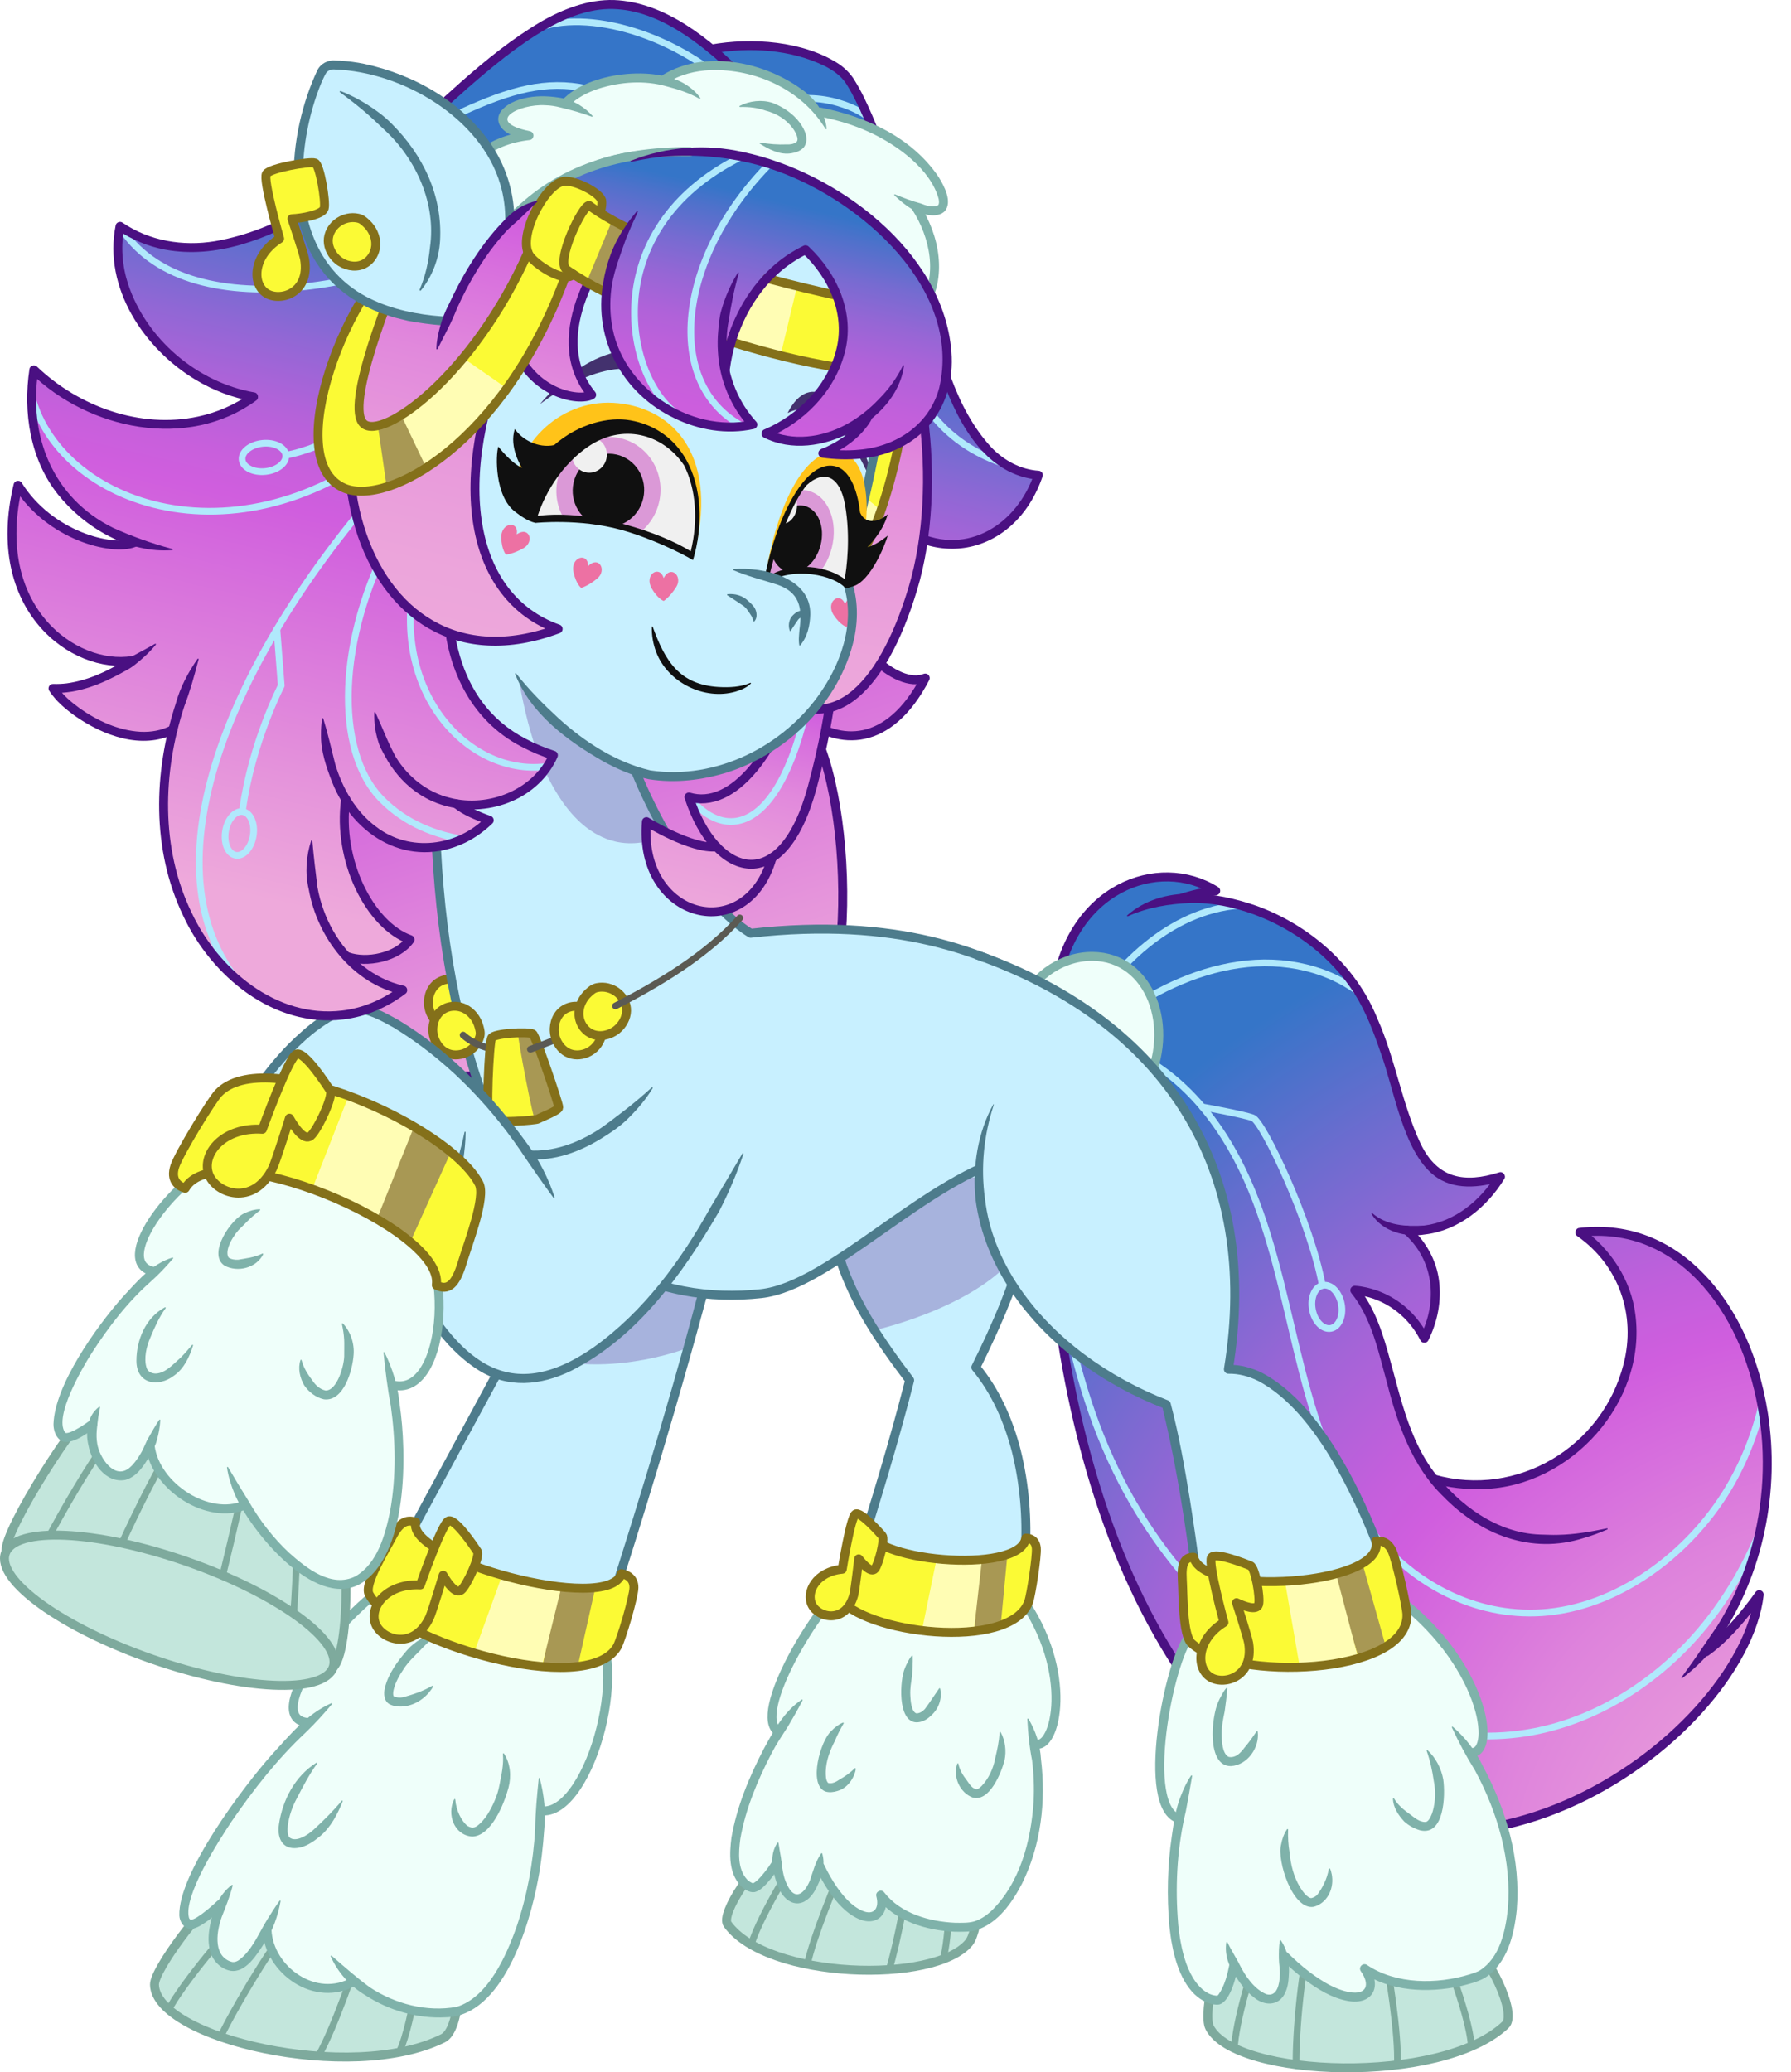 <?xml version="1.0" encoding="UTF-8"?>
<svg xmlns="http://www.w3.org/2000/svg" xmlns:xlink="http://www.w3.org/1999/xlink" viewBox="0 0 3335.741 3858.023">
<svg id="_5" data-name="5" xmlns="http://www.w3.org/2000/svg" xmlns:xlink="http://www.w3.org/1999/xlink" viewBox="0 0 800.578 925.925">
  <defs>
    <radialGradient id="radial-gradient" cx="-1471.064" cy="915.234" fx="-1552.251" fy="1004.56" r="435.748" gradientTransform="translate(-646.533 -162.163) rotate(-178.507) scale(1.018 -.992) skewX(2.716)" gradientUnits="userSpaceOnUse">
      <stop offset="0" stop-color="#eea9db"/>
      <stop offset=".12" stop-color="#eca4db"/>
      <stop offset=".247" stop-color="#e798db"/>
      <stop offset=".376" stop-color="#de83dc"/>
      <stop offset=".507" stop-color="#d365dd"/>
      <stop offset=".537" stop-color="#d05ede"/>
      <stop offset=".59" stop-color="#c35fdc"/>
      <stop offset=".688" stop-color="#a264d7"/>
      <stop offset=".819" stop-color="#6c6ccf"/>
      <stop offset=".94" stop-color="#3575c8"/>
    </radialGradient>
    <clipPath id="clippath">
      <path d="M628.933,549.678c12.832,1.321,29.769-4.671,41.762-23.93-44.947,13.96-39.47-34.887-59.562-75.763-15.459-31.452-52.459-50.428-82.595-48.455l.003-.312s7.681-2.558,14.886-3.186c-25.536-15.959-65.59-1.307-71.79,45.589-9.215,69.631-7.974,236.308,77.761,330.714,93.162,102.564,229.219,3.528,236.986-61.821,0,0-11.848,17.179-23.831,25.535l-.354-.251c57.382-74.235,19.479-196.401-56.035-187.153,54.546,39.257,5.73,128.958-65.339,110.192-21.105-26.505-18.222-63.782-35.211-84.331,0,0,20.349.54,31.084,21.439,0,0,15.154-27.352-7.766-48.267Z" fill="none"/>
    </clipPath>
    <linearGradient id="linear-gradient" x1="-1576.321" y1="-45.796" x2="-1576.321" y2="344.456" gradientTransform="translate(1728.511 -299.271) rotate(-17.898) scale(1 .89) skewX(-1.484)" gradientUnits="userSpaceOnUse">
      <stop offset="0" stop-color="#3575c8"/>
      <stop offset=".094" stop-color="#616ece"/>
      <stop offset=".209" stop-color="#9067d5"/>
      <stop offset=".311" stop-color="#b362d9"/>
      <stop offset=".394" stop-color="#c85fdc"/>
      <stop offset=".449" stop-color="#d05ede"/>
      <stop offset=".47" stop-color="#d161dd"/>
      <stop offset=".826" stop-color="#e594db"/>
      <stop offset="1" stop-color="#eea9db"/>
    </linearGradient>
    <linearGradient id="linear-gradient-2" x1="236.056" y1="119.774" x2="236.056" y2="432.948" gradientTransform="translate(55.992 -57.952) rotate(13.464)" xlink:href="#linear-gradient"/>
    <linearGradient id="linear-gradient-3" x1="359.863" y1="201.545" x2="359.863" y2="418.62" gradientTransform="translate(55.992 -57.952) rotate(13.464)" gradientUnits="userSpaceOnUse">
      <stop offset="0" stop-color="#3575c8"/>
      <stop offset=".062" stop-color="#5a6fcd"/>
      <stop offset=".142" stop-color="#8469d3"/>
      <stop offset=".22" stop-color="#a564d7"/>
      <stop offset=".294" stop-color="#bc60db"/>
      <stop offset=".364" stop-color="#cb5edd"/>
      <stop offset=".423" stop-color="#d05ede"/>
      <stop offset=".49" stop-color="#d770dd"/>
      <stop offset=".605" stop-color="#e189dc"/>
      <stop offset=".726" stop-color="#e89adb"/>
      <stop offset=".853" stop-color="#eca5db"/>
      <stop offset="1" stop-color="#eea9db"/>
    </linearGradient>
    <linearGradient id="linear-gradient-4" x1="365.42" y1="117.617" x2="384.787" y2="360.044" gradientTransform="translate(61.241 -56.695) rotate(13.464) skewX(1.367)" gradientUnits="userSpaceOnUse">
      <stop offset="0" stop-color="#d260de"/>
      <stop offset=".087" stop-color="#d870dd"/>
      <stop offset=".254" stop-color="#e189dc"/>
      <stop offset=".429" stop-color="#e89adb"/>
      <stop offset=".614" stop-color="#eca5db"/>
      <stop offset=".827" stop-color="#eea9db"/>
    </linearGradient>
    <clipPath id="clippath-1">
      <path d="M238.918,232.061c9.71-29.803,31.842-43.205,47.104-39.734s31.597,20.047,23.213,55.728c-17.411-10.974-48.428-19.267-70.317-15.994Z" fill="none"/>
    </clipPath>
    <clipPath id="clippath-2">
      <path d="M342.617,258.237c8.317-35.082,19.337-48.718,28.162-46.875,8.825,1.843,13.323,29.407,7.093,50.513-7.035-10.535-24.773-6.889-35.255-3.638Z" fill="none"/>
    </clipPath>
    <linearGradient id="linear-gradient-5" x1="210.121" y1="112.738" x2="210.121" y2="369.806" gradientTransform="translate(55.992 -57.952) rotate(13.464)" xlink:href="#linear-gradient-4"/>
    <linearGradient id="linear-gradient-6" x1="316.889" y1="75.819" x2="316.889" y2="221.202" gradientTransform="translate(55.992 -57.952) rotate(13.464)" gradientUnits="userSpaceOnUse">
      <stop offset="0" stop-color="#3575c8"/>
      <stop offset=".065" stop-color="#4f71cb"/>
      <stop offset=".179" stop-color="#766bd1"/>
      <stop offset=".296" stop-color="#9666d5"/>
      <stop offset=".417" stop-color="#b062d9"/>
      <stop offset=".542" stop-color="#c160db"/>
      <stop offset=".675" stop-color="#cc5edd"/>
      <stop offset=".827" stop-color="#d05ede"/>
    </linearGradient>
  </defs>
  <g id="tail">
    <g>
      <path d="M628.933,549.678c12.832,1.321,29.769-4.671,41.762-23.93-44.947,13.96-39.47-34.887-59.562-75.763-15.459-31.452-52.459-50.428-82.595-48.455l.003-.312s7.681-2.558,14.886-3.186c-25.536-15.959-65.59-1.307-71.79,45.589-9.215,69.631-7.974,236.308,77.761,330.714,93.162,102.564,229.219,3.528,236.986-61.821,0,0-11.848,17.179-23.831,25.535l-.354-.251c57.382-74.235,19.479-196.401-56.035-187.153,54.546,39.257,5.73,128.958-65.339,110.192-21.105-26.505-18.222-63.782-35.211-84.331,0,0,20.349.54,31.084,21.439,0,0,15.154-27.352-7.766-48.267Z" fill="url(#radial-gradient)"/>
      <g clip-path="url(#clippath)">
        <g>
          <path d="M506.821,470.277c25.439,12.42,42.235,36.116,52.762,61.779s15.533,53.643,22.519,80.785c6.986,27.142,16.288,54.099,34.112,75.107,17.824,21.008,45.491,35.439,75.852,32.375,33.565-3.387,65.277-28.093,82.04-57.91,16.763-29.817,20.163-63.753,15.813-94.786" fill="none" stroke="#b0e9fc" stroke-linecap="round" stroke-linejoin="round" stroke-width="3"/>
          <path d="M799.078,642.383c-5.726,29.929-17.299,59.541-37.12,83.905-19.822,24.363-48.436,43.096-79.843,48.027-35.475,5.57-70.972-6.642-100.2-25.017-34.245-21.53-62.213-51.768-80.433-86.964-27.687-53.481-32.257-115.61-36.364-176.013" fill="none" stroke="#b0e9fc" stroke-linecap="round" stroke-linejoin="round" stroke-width="3"/>
          <path d="M496.147,438.649c9.758-11.765,21.674-22.193,35.745-28.447,14.071-6.254,30.461-8.012,44.453-2.829" fill="none" stroke="#b0e9fc" stroke-linecap="round" stroke-linejoin="round" stroke-width="3"/>
          <path d="M504.251,451.244c17.081-11.394,36.742-19.759,57.036-20.902,20.294-1.143,41.196,5.638,53.915,20.412" fill="none" stroke="#b0e9fc" stroke-linecap="round" stroke-linejoin="round" stroke-width="3"/>
          <ellipse cx="593.118" cy="583.921" rx="6.586" ry="9.773" transform="translate(-96.071 117.261) rotate(-10.45)" fill="none" stroke="#b0e9fc" stroke-linecap="round" stroke-linejoin="round" stroke-width="3"/>
          <path d="M591.082,574.367c-5.147-28.287-26.486-73.203-31.043-74.881-4.558-1.678-22.582-4.895-22.582-4.895" fill="none" stroke="#b0e9fc" stroke-linecap="round" stroke-linejoin="round" stroke-width="3"/>
        </g>
      </g>
      <g>
        <path d="M503.88,408.975c15.871-13.905,39.668-10.62,58.075-4.138,23.663,8.668,44.293,26.734,53.761,50.34,8.067,18.08,10.969,38.111,19.337,55.91,7.509,15.556,19.563,17.635,35.053,12.747,1.713-.617,3.32,1.476,2.289,2.971-7.673,12.545-20.312,22.932-35.295,24.746-8.724,1.455-19.181-1.221-23.999-9.116-.151-.248.197-.499.391-.312,6.326,5.453,15.167,6.011,23.11,5.459,13.78-1.692,25.291-11.3,32.399-22.895 0.0 0,2.291,2.967,2.291,2.967-9.659,3.094-21.685,4.328-30.229-2.444-13.806-10.628-17.9-38.54-23.863-54.729-3.116-9.192-6.631-18.425-11.798-26.619-10.4-16.323-26.743-28.581-44.828-35.271-9.047-3.291-18.683-5.34-28.321-5.138-9.688.416-19.12,1.904-28.101,5.941-.243.132-.488-.25-.273-.419h0Z" fill="#4a1082"/>
        <path d="M630.279,548.2c6.835,6.162,11.785,14.675,12.958,23.894,1.177,9.229-.641,18.519-4.792,26.819-.689,1.434-2.892,1.375-3.529-.056-4.907-9.815-14.117-17.315-24.874-19.674-1.433-.331-3.074-.597-4.483-.676 0.0 0,1.595-3.274,1.595-3.274,4.99,6.067,8.155,13.222,10.616,20.362,7.021,20.929,9.675,43.876,23.079,61.959,11.316,14.87,28.206,27.398,47.445,28.098,2.59.03,5.523.25,8.121.141,7.274-.126,14.585-1.393,21.909-2.896.136-.028.269.059.297.195.024.118-.039.234-.145.281-3.436,1.516-6.979,2.806-10.616,3.855-23.375,7.481-46.201-1.586-62.739-18.624-13.864-13.365-20.357-32.186-25.029-50.339-3.882-13.967-6.834-29.066-16.023-40.481-.711-.848-.595-2.117.26-2.82.389-.321.868-.469,1.336-.454,1.876.094,3.485.387,5.261.774,5.058,1.159,9.888,3.269,14.152,6.235,5.698,3.913,10.25,9.398,13.394,15.513 0-0-3.528-.055-3.528-.055,7.771-15.579,6.096-33.95-7.363-45.82-1.902-1.77.68-4.722,2.696-2.955h0Z" fill="#4a1082"/>
        <path d="M641.332,658.901c36.955,10.427,74.999-12.46,84.399-49.396,5.687-21.929-2.092-44.175-20.731-57.236-1.472-.966-.82-3.471.926-3.609,10.889-1.347,22.216.021,32.385,4.307,5.078,2.139,9.865,4.928,14.262,8.21,21.881,16.668,33.475,43.587,37.666,70.142,5.392,34.753-1.917,71.516-21.466,100.896-4.391,6.824-10.335,12.641-16.743,17.552-.112.083-.271.06-.354-.052-.067-.091-.064-.214-.001-.301,3.158-4.366,6.269-8.645,9.186-13.032,2.081-3.145,4.557-6.597,6.685-9.74,22.99-36.783,26.818-84.932,10.287-124.995-7.998-19.066-21.636-36.828-41.065-44.99-9.523-4.008-20.078-5.292-30.356-4.028l.925-3.608c12.62,8.902,21.842,22.974,23.69,38.452,5.07,39.064-28.941,76.772-67.913,77.838-7.691.344-15.394-.622-22.804-2.544-1.069-.277-1.711-1.369-1.434-2.438.278-1.076,1.383-1.718,2.456-1.429h0Z" fill="#4a1082"/>
        <path d="M762.557,738.048c11.976-8.351,23.823-25.535,23.823-25.535-7.761,65.354-143.82,164.388-236.977,61.818-85.741-94.405-86.978-261.083-77.769-330.706,6.203-46.898,46.252-61.557,71.798-45.596-7.208.628-14.888,3.186-14.888,3.186" fill="none" stroke="#4a1082" stroke-linecap="round" stroke-linejoin="round" stroke-width="4"/>
      </g>
    </g>
    <path d="M458.659,446.706c1.508-7.808,14.052-19.507,29.688-19.381,26.029.211,37.311,32.216,24.039,57.651-2.187,4.192-54.976-31.802-53.727-38.271Z" fill="#effffa" stroke="#7fb2aa" stroke-linecap="round" stroke-linejoin="round" stroke-width="4"/>
  </g>
  <g id="body">
    <g id="back_hair" data-name="back hair">
      <path d="M350.014,477.013c36.492-11.785,31.274-129.501,9.979-155.941,14.656,11.52,37.137,13.485,53.592-18.103-13.163,5.16-34.943-15.949-44.574-43.037l-230.396,63.307s-15.131,153.354,69.376,157.549l142.022-3.775Z" fill="url(#linear-gradient)"/>
      <path d="M350.014,477.013c36.492-11.785,31.274-129.501,9.979-155.941,14.656,11.52,37.137,13.485,53.592-18.103-13.163,5.16-34.943-15.949-44.574-43.037l-230.396,63.307s-15.131,153.354,69.376,157.549l142.022-3.775Z" fill="none" stroke="#4a1082" stroke-linecap="round" stroke-linejoin="round" stroke-width="4"/>
    </g>
    <g>
      <g>
        <path d="M276.847,512.716l-136.222,251.551,110.332,19.013s51.163-147.426,76.457-258.537" fill="#c8f0ff"/>
        <path d="M230.287,602.21c35.858,16.63,77.265.005,77.265.005l13.888-51.715-62.844-4.083-28.309,55.793Z" fill="#5b268e" opacity=".3"/>
        <path d="M277.066,512.835c-4.461,11.106-9.707,21.825-15.353,32.351-31.183,56.815-87.848,162.099-119.33,220.033 0.0 0-1.419-2.923-1.419-2.923 0.0 0,110.332,19.013,110.332,19.013l-2.229,1.315c7.296-21.227,14.331-42.574,21.214-63.955,17.098-53.474,33.488-107.217,47.135-161.683,3.077-10.801,6.041-21.622,9.754-32.299.043-.132.185-.204.317-.161.115.038.184.156.171.272-1.489,11.189-3.564,22.274-6.15,33.225-8.369,32.686-17.711,65.13-27.347,97.46-13.02,43.064-26.725,85.887-41.314,128.452-.324.938-1.282,1.479-2.229,1.315l-110.332-19.013c-1.323-.211-2.08-1.751-1.419-2.924,31.658-58.451,88.226-162.628,119.059-220.18,5.73-10.481,11.839-20.732,18.702-30.537.154-.239.558-.022.44.238h0Z" fill="#4d7c8c"/>
      </g>
      <g>
        <g>
          <g>
            <path d="M200.716,868.71c6.663,10.016,5.024,38.177-2.65,41.994-41.211,20.493-128.564 0-129.018-23.944-.132-6.943,22.655-36.684,27.128-37.399,4.467-.714,104.54,19.35,104.54,19.35Z" fill="#c3e6dc" stroke="#7eaa9d" stroke-linecap="round" stroke-linejoin="round" stroke-width="4"/>
            <path d="M188.693,866.316s-3.355,35.652-10.254,50.657" fill="none" stroke="#7eaa9d" stroke-linecap="round" stroke-linejoin="round" stroke-width="3"/>
            <path d="M164.298,861.284c-5.043,16.529-14.791,44.736-21.978,57.346" fill="none" stroke="#7eaa9d" stroke-linecap="round" stroke-linejoin="round" stroke-width="3"/>
            <path d="M133.46,855.576c-9.173,8.539-29.119,42.26-35.031,54.899" fill="none" stroke="#7eaa9d" stroke-linecap="round" stroke-linejoin="round" stroke-width="3"/>
            <path d="M113.494,851.881c-10.614,7.881-33.207,36.387-38.04,45.967" fill="none" stroke="#7eaa9d" stroke-linecap="round" stroke-linejoin="round" stroke-width="3"/>
          </g>
          <g>
            <path d="M158.365,885.245c14.597,12.502,31.892,15.325,43.948,13.833,21.976-2.717,38.712-47.388,39.223-89.739l1.184-.187c21.407.774,40.835-69.811,20.074-87.209l-81.462-19.3c-30.141,16.793-64.906,65.36-43.78,66.986l.345.323c-32.989,30.534-64.966,84.491-53.381,89.735,3.243,1.468,13.899-8.794,13.899-8.794l.59.131c-5.796,12.929-5.342,25.263,4.344,27.568,4.553,1.088,10.202-5.627,15.778-16.217l.233.07c.848,17.722,21.602,32.801,38.995,22.799l.009.002Z" fill="#effffa"/>
            <g>
              <path d="M242.725,809.154c21.402.771,40.828-69.816,20.068-87.215l-81.457-19.297c-30.144,16.795-64.909,65.361-43.784,66.981" fill="none" stroke="#7fb2aa" stroke-linecap="round" stroke-linejoin="round" stroke-width="4"/>
              <path d="M148.381,761.426c-3.763,4.484-7.613,8.708-11.799,12.726-12.595,11.774-23.313,25.504-33.071,39.689-5.734,8.596-21.706,33.382-19.023,43.118.221.465.476.702.848.902-.05-.04-.117-.031-.089-.038,1.908-.325,3.671-1.746,5.347-2.911,2.233-1.667,4.424-3.564,6.461-5.488,1.945-1.777,4.625,1.079,2.745,2.909-3.355,3.096-6.678,6.067-10.725,8.321-1.177.608-2.724,1.296-4.202,1.152-2.838-.295-4.586-3.374-4.718-5.914-.57-18.838,28.622-57.645,41.451-72.004,7.877-8.588,15.532-18.057,26.472-22.86.231-.112.477.204.302.398h0Z" fill="#7fb2aa"/>
              <path d="M241.265,794.556c1.955,7.414,2.817,15.137,2.013,22.77-.524,7.618-1.374,15.217-2.816,22.719-3.811,20.436-15.882,60.942-41.266,61.305-12.71.662-25.485-3.055-36.102-10.004-6.719-4.012-12.13-10.146-15.27-17.216-.116-.241.216-.477.405-.293,5.624,4.887,11.099,9.745,17.102,14.133,11.242,7.428,25.487,11.151,38.849,8.706,14.052-4.356,22.146-22.825,26.72-35.748,4.793-14.106,7.478-28.966,8.335-43.839.081-7.556.826-14.934,1.581-22.496.008-.241.4-.279.449-.037h0Z" fill="#7fb2aa"/>
              <path d="M158.372,885.242c-17.382,10.022-38.168-5.068-39.008-22.797" fill="none" stroke="#7fb2aa" stroke-linecap="round" stroke-linejoin="round" stroke-width="4"/>
              <path d="M125.424,849.477c-1.233,6.702-3.457,13.198-7.35,18.847-3.127,4.81-8.221,13.423-15.137,12.225-4.677-.922-8.361-5.034-9.211-9.618-.816-3.691-.503-7.321.18-10.757,1.308-6.855,3.97-13.601,9.688-17.951.191-.15.486.04.417.276-1.257,4.84-3.047,9.317-4.862,13.912-2.235,6.178-3.949,16.535,3.228,19.761.44.205.979.34,1.454.476,2.018.277,3.634-1.296,5.175-2.751,4.513-4.503,7.095-10.794,10.439-16.209,1.762-2.801,3.516-5.638,5.518-8.406.14-.22.522-.07.461.193h0Z" fill="#7fb2aa"/>
              <path d="M195.48,730.149c-2.885,2.429-5.437,4.832-7.938,7.521-2.502,2.531-5.125,4.979-7.062,7.993-1.948,2.871-3.716,5.97-4.519,9.299-.231,1.007-.313,2.107-.114,2.629.099.35.204.369.402.446.156.051.458.174.61.234,1.037.255,2.121.302,3.308.08,4.092-1.15,8.713-2.567,12.997-5.102,1.415-.277-1.595,3.245-1.913,3.547-3.76,4.073-9.294,6.539-14.92,5.444-.529-.081-1.206-.352-1.702-.546-3.07-1.227-3.247-4.957-2.573-7.603,1.609-6.481,5.72-11.878,9.92-16.784,3.408-3.857,8.234-6.649,13.295-7.614.25-.042.412.293.207.455h0Z" fill="#7fb2aa"/>
              <path d="M225.267,783.508c2.908,4.359,3.367,10.217,2.04,15.218-1.843,6.974-7.717,21.758-16.299,21.863-8.128-.681-11.332-10.011-7.983-16.643.127-.226.484-.126.484.125.402,4.902,2.649,9.317,5.271,11.651,1.557.928,2.919,1.321,4.65.021,3.477-2.641,5.936-7.132,7.695-11.208.924-2.177,1.679-4.441,2.091-6.758.908-4.722,2.012-9.162,1.583-14.096-.038-.251.333-.395.469-.174h0Z" fill="#7fb2aa"/>
              <path d="M153.189,804.843c-2.316,5.749-5.283,11.549-10.15,15.626-2.498,2.001-5.156,4.017-8.653,4.942-7.535,1.757-10.684-3.336-9.698-10.261,1.611-10.902,7.214-21.582,16.702-27.519.225-.14.505.143.343.364-3.539,4.906-6.249,10.103-8.977,15.391-2.067,3.801-3.545,7.969-4.095,12.223-.174,1.841-.285,3.79.595,5.25,2.947,2.712,8.683-1.209,11.089-3.485,4.311-3.983,8.59-8.171,12.413-12.785.167-.214.54 0.0.431.255h0Z" fill="#7fb2aa"/>
            </g>
          </g>
        </g>
        <g>
          <path d="M277.776,703.102c-5.488,18.492-96.483-6.398-91.913-22.97-4.293-1.479-7.33.291-10.524,6.42-3.194,6.129-12.783,21.279-10.333,25.814,11.386,21.078,97.421,46.768,110.857,23.444,1.797-3.119,7.474-22.31,7.503-26.445s-2.971-5.771-5.59-6.262Z" fill="#fbfa35"/>
          <polygon points="266.127 709.352 258.221 744.634 242.47 744.684 249.563 708.94 266.127 709.352" fill="#a89854"/>
          <path d="M250.803,709.734l-8.609,34.973s-12.556.236-30.302-6.153l12.389-34.188,26.522,5.368Z" fill="#fffdb4"/>
          <path d="M277.776,703.102c-5.488,18.492-96.483-6.398-91.913-22.97-4.293-1.479-7.33.291-10.524,6.42-3.194,6.129-12.783,21.279-10.333,25.814,11.386,21.078,97.421,46.768,110.857,23.444,1.797-3.119,7.474-22.31,7.503-26.445s-2.971-5.771-5.59-6.262Z" fill="none" stroke="#84701a" stroke-linecap="round" stroke-linejoin="round" stroke-width="4"/>
        </g>
        <path d="M187.897,708.165c-14.666-.775-22.755,9.369-20.219,16.935,2.536,7.566,17.135,12.658,24.272-2.248,1.278-2.67,6.137-19.004,6.137-19.004,2.043,3.511,5.628,8.62,8.089,6.617,2.461-2.003,8.579-15.19,7.208-17.264-1.371-2.074-9.884-14.865-12.922-13.636-3.038,1.229-12.566,28.601-12.566,28.601Z" fill="#fbfa35" stroke="#84701a" stroke-linecap="round" stroke-linejoin="round" stroke-width="4"/>
      </g>
    </g>
    <g id="leg">
      <g>
        <path d="M459.814,499.182c8.087,31.906.744,63.18-23.62,111.762,24.344,29.197,29.264,82.99,12.617,128.539-5.911,16.173-80.784,4.593-75.489-11.709,0,0,22.563-68.223,33.292-111.079-46.572-60.299-41.425-93.176-13.27-118.822" fill="#c8f0ff"/>
        <path d="M458.015,554.895c-15.247,27.989-67.101,39.469-67.101,39.469,0,0-26.892-42.341-17.283-65.655,0,0,45.54-9.42,89.479,2.258l-5.095,23.927Z" fill="#5b268e" opacity=".3"/>
        <path d="M457.82,488.494c16.828,41.247-1.412,85.914-19.838,123.346-0-0-.252-2.177-.252-2.177,9.15,11.055,15.003,24.504,18.54,38.307,7.496,30.39,4.964,62.925-5.611,92.277-5.936,13.694-42.27,8.549-54.154,5.557-7.779-2.01-26.559-7.01-25.361-17.499,2.11-7.179,7.789-24.172,10.054-31.552,8.36-26.678,16.572-53.465,23.474-80.544-.001-0.0.359,1.713.356,1.707-13.64-17.951-26.648-37.054-32.724-59.12-2.989-11.122-3.483-23.19.048-34.304,3.478-11.019,11.308-20.477,20.821-26.804.226-.167.519.166.337.37-6.952,8.56-13.561,17.354-17.069,27.781-3.651,10.252-3.065,21.498-.269,31.939,5.867,21.339,18.71,40.19,32.021,57.694.389.5.5,1.139.359,1.71-6.936,27.206-15.151,54.007-23.539,80.776-2.17,6.973-7.791,24.142-9.919,30.974-.298,6.981,16.736,11.577,22.35,12.985,13.138,2.991,32.672,5.588,45.334.576,2.08-.98,3.75-2.145,4.346-4.25 0,0,.854-2.447.854-2.447,9.379-27.752,11.451-58.314,4.414-86.841-3.407-13.269-8.973-26.128-17.736-36.73-.523-.629-.594-1.49-.252-2.178,4.713-9.443,9.166-19.014,13.041-28.8,7.663-19.396,13.585-40.014,12.997-60.975-.266-10.386-2.402-20.678-6.326-30.262-.418-1.022.071-2.19,1.093-2.609,1.022-.418,2.19.07,2.608,1.093h0Z" fill="#4d7c8c"/>
      </g>
      <g>
        <g>
          <path d="M348.178,825.274c-10.927,6.782-26.304,29.868-22.936,34.52,17.832,24.627,92.637,26.808,107.91,8.173,4.49-5.479,6.951-34.388,4.131-35.944-2.821-1.556-89.105-6.748-89.105-6.748Z" fill="#c3e6dc" stroke="#7eaa9d" stroke-linecap="round" stroke-linejoin="round" stroke-width="4"/>
          <path d="M358.518,825.91s-18.895,29.621-22.694,42.948" fill="none" stroke="#7eaa9d" stroke-linecap="round" stroke-linejoin="round" stroke-width="3"/>
          <path d="M379.618,827.058c-6.447,14.6-16.392,39.231-18.718,50.618" fill="none" stroke="#7eaa9d" stroke-linecap="round" stroke-linejoin="round" stroke-width="3"/>
          <path d="M405.911,829.049c1.363,8.981-5.099,40.254-8.588,51.386" fill="none" stroke="#7eaa9d" stroke-linecap="round" stroke-linejoin="round" stroke-width="3"/>
          <path d="M422.944,830.339c2.759,8.751,1.157,36.457-1.353,45.014" fill="none" stroke="#7eaa9d" stroke-linecap="round" stroke-linejoin="round" stroke-width="3"/>
        </g>
        <g>
          <path d="M347.267,832.082c.67,7.97,4.034,16.008,8.571,16.339,5.03.367,8.353-6.438,10.283-14.346l.498.073c13.728,28.593,30.483,26.042,27.045,12.61,5.583,8.048,21.066,15.64,39.5,14.21,16.987-1.315,37.406-37.897,29.077-81.603l.576-.166c9.039,2.872,17.621-32.041-6.408-65.574-15.092,11.013-58.07,8.169-78.41-5.299-11.559,7.354-42.622,57.861-29.912,65.551-4.938,7.893-10.759,18.932-15.434,32.819-10.228,30.369.716,36.105,3.606,36.758,2.901.647,9.31-8.353,11.009-11.371Z" fill="#effffa"/>
          <g>
            <path d="M462.819,779.196c9.037,2.874,17.622-32.038-6.411-65.575-15.095,11.019-58.067,8.175-78.411-5.299-11.559,7.358-42.619,57.869-29.911,65.557" fill="none" stroke="#7fb2aa" stroke-linecap="round" stroke-linejoin="round" stroke-width="4"/>
            <path d="M459.71,767.985c3.308,5.505,5.259,11.701,5.612,18.037,2.285,18.852.013,38.467-8.51,55.66-4.417,8.444-10.536,17.404-20.154,20.637-3.221.95-6.597.818-9.898.788-12.644-.555-26.756-4.702-34.741-15.205 0-0,3.581-1.637,3.581-1.637v.001c2.387,8.453-3.4,14.825-11.86,11.103-5.631-2.526-9.753-7.372-13.144-12.229-2.214-3.234-4.103-6.641-5.779-10.128-.478-.996-.059-2.19.937-2.669.996-.478,2.19-.059,2.669.937,1.605,3.341,3.405,6.579,5.473,9.6,3.043,4.352,6.619,8.617,11.42,10.814,5.537,2.438,7.822-1.282,6.402-6.463-.494-2.134,2.354-3.374,3.587-1.608,7.242,9.343,20.142,12.975,31.583,13.488,2.803.023,6.001.154,8.613-.62,2.597-.782,5.047-2.374,7.228-4.286,13.188-12.489,18.172-31.691,19.307-49.431.299-6.086.072-12.202-.694-18.253-1.183-5.997-1.838-11.996-2.112-18.39-.029-.254.362-.372.479-.144h0Z" fill="#7fb2aa"/>
            <path d="M367.549,828.195c1.303,4.655.251,9.335-1.829,13.597-.954,2.161-2.067,4.349-4.003,6.245-5.249,4.979-10.992,1.558-13.488-4.204-1.048-2.198-1.741-4.464-2.239-6.758-1.258-4.549-1.232-9.636,1.52-13.703.131-.198.46-.122.487.115.372,2.325.698,4.419,1.09,6.512.581,4.184.774,8.26,2.748,12.102,3.501,7.557,7.774,4.001,10.209-1.886,1.413-4.104,2.46-8.411,5.011-12.098.12-.192.439-.142.494.078h0Z" fill="#7fb2aa"/>
            <path d="M349.012,833.053c-1.916,3.228-3.974,5.999-6.474,8.721-1.489,1.468-2.873,3.044-5.2,3.628-2.364.376-4.74-1.312-6.294-2.861-5.402-5.803-5.008-14.194-4.087-21.481,2.412-13.903,7.913-27.073,14.392-39.533,4.457-8.228,9.079-16.779,17.046-22.145.21-.147.503.119.365.342-2.178,4.18-4.435,8.132-6.773,12.04-2.488,3.814-5.01,7.603-7.111,11.651-6.262,12.046-11.62,24.823-13.963,38.242-.797,6.197-1.27,13.318,2.984,18.078.664.835,2.168,1.584,2.698,1.747,1.831-.853,3.751-3.192,5.175-4.951,1.372-1.749,2.725-3.648,3.784-5.485,1.38-2.255,4.729-.303,3.46,2.007h0Z" fill="#7fb2aa"/>
            <path d="M407.997,739.963c.063,3.116-.104,5.972-.315,8.981-.44,2.816-.929,5.687-.772,8.527.092,2.207.442,7.485,2.754,8.083,1.362-.001,2.739-.825,3.722-1.908,2.309-3.044,4.101-5.951,6.389-9.214.117-.201.448-.145.493.081.944,4.403-.622,8.963-4.022,11.973-1.763,1.764-4.09,3.141-6.782,3.062-8.404-.483-7.242-19.001-4.954-24.264.178-.602,3.054-6.788,3.488-5.322h0Z" fill="#7fb2aa"/>
            <path d="M377.103,770.055c-1.565,2.689-2.819,5.163-3.972,7.924-2.178,4.187-3.877,8.784-4.021,13.532-.014,1.664-.052,4.005,1.065,5.135.011.027.032.009.044.016.017.003-.005.024.111.03,1.734.369,3.389-.524,4.848-1.506,2.454-1.398,4.857-3.03,6.863-5.108,1.161-.623-.196,3.005-.403,3.382-1.436,3.119-3.887,5.84-7.318,6.776-1.65.528-3.665.777-5.423.201-7.735-3.066-2.094-22.818,2.656-26.986,1.489-1.57,3.23-2.939,5.224-3.774.225-.098.461.17.327.379h0Z" fill="#7fb2aa"/>
            <path d="M447.324,773.986c2.053,3.759,2.584,8.397,1.709,12.582-1.493,5.599-6.664,18.565-14.158,16.618-5.876-2.131-9.041-9.381-6.968-15.149.099-.241.473-.18.494.076.598,2.919,2.149,5.283,3.887,7.53.909,1.294,1.891,2.916,3.299,3.533,1.415.675,2.037-.163,3.165-1.122,3.193-3.334,5.256-7.838,6.108-12.424.935-3.82,1.705-7.495,1.977-11.535.007-.247.374-.333.488-.11h0Z" fill="#7fb2aa"/>
          </g>
        </g>
        <g>
          <path d="M458.538,687.26c-2.587,16.828-72.801,10.109-70.744-4.915-3.338-.58-5.466,1.438-7.354,7.238s-7.822,20.411-5.613,23.923c10.266,16.324,76.831,24.535,84.973,2.256,1.089-2.979,3.76-20.44,3.441-24.009-.319-3.569-2.701-4.493-4.704-4.492Z" fill="#fbfa35"/>
          <polygon points="450.326 694.533 447.312 726.224 435.517 728.817 437.885 696.861 450.326 694.533" fill="#a89854"/>
          <path d="M438.878,697.344l-3.567,31.538s-9.386,2.237-23.206-.397l6.463-31.473,20.31.332Z" fill="#fffdb4"/>
          <path d="M458.538,687.26c-2.587,16.828-72.801,10.109-70.744-4.915-3.338-.58-5.466,1.438-7.354,7.238s-7.822,20.411-5.613,23.923c10.266,16.324,76.831,24.535,84.973,2.256,1.089-2.979,3.76-20.44,3.441-24.009-.319-3.569-2.701-4.493-4.704-4.492Z" fill="none" stroke="#84701a" stroke-linecap="round" stroke-linejoin="round" stroke-width="4"/>
        </g>
        <path d="M376.484,701.153c-11.547,1.013-16.479,10.16-13.473,16.023,3.006,5.863,15.088,8.365,18.63-4.544.634-2.312,2.206-16.127,2.206-16.127,2.071,2.624,5.562,6.373,7.21,4.47,1.648-1.903,4.628-13.301,3.277-14.833-1.351-1.531-9.731-10.97-11.934-9.631s-5.917,24.643-5.917,24.643Z" fill="#fbfa35" stroke="#84701a" stroke-linecap="round" stroke-linejoin="round" stroke-width="4"/>
      </g>
    </g>
    <path id="necklace" d="M205.944,458.398c-2.687,1.097-5.909,1.215-8.668-.265-2.791-1.496-4.823-4.52-5.511-7.695-.878-4.048.407-8.338,3.265-10.768,2.858-2.43,7.179-2.878,10.779-1.078,3.057,1.528,5.398,4.576,6.321,7.958.464,1.702.806,2.882.353,4.561-.426,1.577-1.22,2.995-2.236,4.179-1.173,1.366-2.653,2.435-4.301,3.108Z" fill="#fbfa35" stroke="#84701a" stroke-linecap="round" stroke-linejoin="round" stroke-width="4"/>
    <g>
      <path d="M210.432,249.165c-19.913,46.642-23.787,157.017,3.753,236.101,27.539,79.083,80.904,97.661,125.992,92.738,31.267-3.414,73.625-51.659,114.589-61.9,40.964-10.241,37.745-61.609,11.097-76.111-26.172-14.243-64.433-30.397-130.346-23.001-26.656-16.499-53.397-67.616-60.224-100.09,0,0-15.93-76.829-64.86-67.737Z" fill="#c8f0ff"/>
      <path d="M297.579,373.096c-7.033,3.411-15.298,4.652-22.705,2.867-10.643-2.565-18.44-10.302-24.067-18.626-12.829-18.977-16.976-41.863-20.756-64.191l42.623,22.335,24.905,57.615Z" fill="#5b268e" opacity=".3"/>
      <path d="M210.432,249.165c-19.913,46.642-23.787,157.017,3.753,236.101,27.539,79.083,80.904,97.661,125.992,92.738,31.267-3.414,73.625-51.659,114.589-61.9,40.964-10.241,37.745-61.609,11.097-76.111-26.172-14.243-64.433-30.397-130.346-23.001-26.656-16.499-53.397-67.616-60.224-100.09,0,0-15.93-76.829-64.86-67.737Z" fill="none" stroke="#4d7c8c" stroke-linecap="round" stroke-linejoin="round" stroke-width="4"/>
    </g>
    <g id="necklace-2" data-name="necklace">
      <path d="M207.911,470.512c-2.687,1.097-5.909,1.215-8.668-.265-2.791-1.496-4.823-4.52-5.511-7.695-.878-4.048.407-8.338,3.265-10.768,2.858-2.43,7.179-2.878,10.779-1.078,3.057,1.528,5.398,4.576,6.321,7.958.464,1.702.806,2.882.353,4.561-.426,1.577-1.22,2.995-2.236,4.179-1.173,1.366-2.653,2.435-4.301,3.108Z" fill="#fbfa35" stroke="#84701a" stroke-linecap="round" stroke-linejoin="round" stroke-width="4"/>
      <path d="M240.5,468.085c-10.27,2.061-23.999,2.741-33.488-5.607" fill="none" stroke="#5b5a53" stroke-linecap="round" stroke-linejoin="round" stroke-width="3"/>
      <g>
        <path d="M238.13,461.967c-2.232-1.112-17.347-.34-18.395,1.83-1.048,2.17-2.744,35.132-.762,36.623,1.982,1.491,20.561.219,21.51-.436s9.17-3.693,9.274-5.167c.104-1.474-10.313-32.195-11.627-32.85Z" fill="#fbfa35"/>
        <path d="M238.817,461.661c-1.25-.638-6.868-.919-7.302-.173s6.952,40.449,7.961,39.472c1.008-.976,10.09-4.553,10.282-6.143s-10.205-32.78-10.941-33.156Z" fill="#a89854"/>
        <path d="M238.13,461.967c-2.232-1.112-17.347-.34-18.395,1.83-1.048,2.17-2.744,35.132-.762,36.623,1.982,1.491,20.561.219,21.51-.436s9.17-3.693,9.274-5.167c.104-1.474-10.313-32.195-11.627-32.85Z" fill="none" stroke="#84701a" stroke-linecap="round" stroke-linejoin="round" stroke-width="4"/>
      </g>
      <path d="M275.118,449.46c-16.178,10.887-23.971,14.223-38.027,19.379" fill="none" stroke="#5b5a53" stroke-linecap="round" stroke-linejoin="round" stroke-width="3"/>
      <path d="M262.191,470.512c-2.687,1.097-5.909,1.215-8.668-.265-2.791-1.496-4.823-4.52-5.511-7.695-.878-4.048.407-8.338,3.265-10.768,2.858-2.43,7.179-2.878,10.779-1.078,3.057,1.528,5.398,4.576,6.321,7.958.464,1.702.806,2.882.353,4.561-.426,1.577-1.22,2.995-2.236,4.179-1.173,1.366-2.653,2.435-4.301,3.108Z" fill="#fbfa35" stroke="#84701a" stroke-linecap="round" stroke-linejoin="round" stroke-width="4"/>
      <path d="M276.405,443.825c2.188,1.905,3.744,4.729,3.665,7.859-.08,3.165-1.865,6.341-4.39,8.386-3.218,2.606-7.628,3.391-11.083,1.933s-5.8-5.114-5.814-9.138c-.012-3.418,1.656-6.88,4.26-9.226,1.311-1.181,2.21-2.018,3.913-2.369,1.599-.329,3.223-.26,4.738.115,1.747.432,3.368,1.272,4.711,2.441Z" fill="#fbfa35" stroke="#84701a" stroke-linecap="round" stroke-linejoin="round" stroke-width="4"/>
      <path d="M330.692,410.151c-14.837,16.632-35.784,29.118-55.573,39.309" fill="none" stroke="#5b5a53" stroke-linecap="round" stroke-linejoin="round" stroke-width="3"/>
    </g>
    <g>
      <g>
        <path d="M183.922,573.322c-15.026,7.263-83.013-27.117-83.327-61.862,16.166-34.528,43.769-61.777,59.307-60.779,13.472.865,50.223,25.596,76.59,65.344l.011-.011c20.099,1.291,37.986-12.615,47.592-21.921,9.983-5.495,22.521-3.825,30.903,4.228,7.91,7.591,11.682,20.468,9.749,32.312-31.25,60.641-68.387,86.249-92.41,85.361-23.003-.846-38.97-25.75-48.415-42.672Z" fill="#c8f0ff"/>
        <g>
          <path d="M247.516,535.348c-5.171-7.073-10.354-14.459-15.199-21.722-14.87-21.578-33.948-40.873-56.387-54.506-5.424-2.976-11.287-6.414-17.457-6.454-6.221.491-11.765,4.099-16.792,7.803-3.436,2.616-6.667,5.547-9.735,8.644-6.124,6.218-11.61,13.103-16.537,20.353-4.921,7.258-9.281,14.904-13.005,22.839-.001.001.189-.866.188-.866,1.072,28.47,43.546,52.652,67.87,60.361,4.3,1.185,8.95,2.562,13.36,1.293.266-.117.46.326.209.453-7.722,3.982-20.222-.174-27.938-2.952-22.137-9.013-56.958-32.775-57.5-59.118,3.36-8.57,8.481-16.534,13.507-24.256,5.049-7.426,10.667-14.485,17.002-20.918,7.81-7.614,17.774-16.608,29.18-17.632,7.115-.086,13.703,3.717,19.662,6.992,23.181,13.911,42.12,33.772,57.847,55.549,5.262,7.268,9.415,15.358,12.172,23.91.093.26-.294.452-.446.227h0Z" fill="#4d7c8c"/>
          <path d="M182.385,566.357c19.428,36.155,41.49,64.556,82.921,35.655,22.427-15.951,39.132-38.868,52.401-62.728,4.744-7.883,9.383-15.857,14.131-23.861.071-.12.225-.159.344-.088.104.061.147.186.111.296-2.94,8.842-6.611,17.435-10.909,25.714-16.294,27.85-36.506,56.295-66.054,71.129-13.619,6.648-28.412,8.065-41.64-.394-16.11-10.26-25.942-27.533-34.821-43.814-1.194-2.325,2.196-4.218,3.516-1.907h0Z" fill="#4d7c8c"/>
          <path d="M236.63,514.025c10.471.646,20.711-3.043,29.565-8.439,3.949-2.369,9.082-6.569,12.829-9.339,4.214-3.26,8.326-6.724,12.344-10.38.191-.188.547.075.385.316-2.838,4.718-6.391,8.945-10.28,12.848-3.834,4.009-8.487,7.085-13.199,9.972-4.764,2.886-9.83,5.294-15.175,6.935-5.395,1.64-11.075,2.404-16.725,2.078-1.103-.055-1.953-.993-1.898-2.096.054-1.125,1.033-1.983,2.155-1.896h0Z" fill="#4d7c8c"/>
          <path d="M208.131,505.897c.012,4.225-.508,8.396-1.062,12.543-1.165,8.295-2.61,16.557-4.991,24.601-1.211,4.025-2.392,8.041-3.932,12.073-.394,1.032-1.55,1.549-2.582,1.155-1.048-.399-1.562-1.588-1.138-2.625,1.44-3.744,2.602-7.728,3.638-11.716,1.763-6.951,4.661-16.952,6.586-23.978,1.058-4.014,2.176-8.029,2.985-12.101.046-.28.506-.255.497.047h0Z" fill="#4d7c8c"/>
        </g>
      </g>
      <g id="leg-2" data-name="leg">
        <g>
          <g>
            <g>
              <path d="M148.843,670.582c8.141,14.546,7.586,71.251-.751,74.936-44.135,19.508-141.879-21.175-145.344-52.599-1.019-9.239,33.259-62.467,38.219-62.719s107.877,40.382,107.877,40.382Z" fill="#c3e6dc" stroke="#7eaa9d" stroke-linecap="round" stroke-linejoin="round" stroke-width="4"/>
              <path d="M133.175,664.428s.174,67.595-6.477,85.942" fill="none" stroke="#7eaa9d" stroke-linecap="round" stroke-linejoin="round" stroke-width="3"/>
              <path d="M110.625,655.075c-4.357,21.423-16.82,76.313-23.683,91.455" fill="none" stroke="#7eaa9d" stroke-linecap="round" stroke-linejoin="round" stroke-width="3"/>
              <path d="M79.305,643.632c-9.508,10.092-36.271,69.637-41.421,85.144" fill="none" stroke="#7eaa9d" stroke-linecap="round" stroke-linejoin="round" stroke-width="3"/>
              <path d="M55.596,634.84c-11.099,9.004-40.238,61.903-44.418,73.724" fill="none" stroke="#7eaa9d" stroke-linecap="round" stroke-linejoin="round" stroke-width="3"/>
            </g>
            <ellipse cx="75.654" cy="719.479" rx="23.132" ry="77.565" transform="translate(-628.709 554.414) rotate(-70.808)" fill="#c3e6dc" stroke="#7eaa9d" stroke-linecap="round" stroke-linejoin="round" stroke-width="4"/>
          </g>
          <g>
            <path d="M66.792,646.131l.357.171c2.416,18.087,25.958,33.146,42.311,26.142l.165-.082c11.556,20.041,27.592,34.26,40.712,35.54,24.502,2.378,33.42-44.53,24.891-88.741l1.187-.136c23.51,4.393,28.17-61.221,3.124-78.86l-79.369-22.824c-24.357,10.876-50.005,47.042-31.574,50.724l.33.34c-26.499,22.612-51.015,66.692-40.556,73.594,2.668,1.768,10.11-4.512,11.621-5.827l1.437,1.31c-1.347,11.1,5.639,22.114,12.072,21.996,4.554-.091,9.113-4.708,13.293-13.349Z" fill="#effffa"/>
            <g>
              <path d="M176.418,619.024c23.509,4.391,28.173-61.217,3.127-78.856l-79.376-22.827c-24.358,10.88-50.008,47.045-31.571,50.726" fill="none" stroke="#7fb2aa" stroke-linecap="round" stroke-linejoin="round" stroke-width="4"/>
              <path d="M77.373,562.315c-3.139,3.633-6.29,7.01-9.824,10.167-10.516,9.244-19.149,20.572-26.71,32.32-4.275,6.821-16.56,27.859-11.866,35.103.111.13.239.235.37.339.07.051.165.112.094.072-.017-.015-.036-.012-.016-.011.53.059,1.586-.206,2.236-.491,3.063-1.253,5.987-3.234,8.669-5.201,2.135-1.539,4.47,1.608,2.389,3.208-3.548,2.436-10.732,8.039-15.126,6.043-2.675-1.447-3.689-4.812-3.684-7.542.553-17.56,19.245-43.569,30.767-56.61,6.511-6.966,12.935-14.927,22.425-17.812.234-.077.444.231.275.417h0Z" fill="#7fb2aa"/>
              <path d="M171.869,604.247c3.633,7.266,6.006,15.113,6.773,23.195,3.266,21.854,3.914,68.014-17.921,80.427-20.3,10.96-48.81-23.899-55.869-40.422-1.556-3.767-2.797-7.682-3.382-11.727-.02-.139.077-.268.216-.289.105-.015.205.038.256.123,3.057,5.225,6.057,10.191,9.234,15.243,4.85,8.438,10.965,16.409,18.068,23.012,7.745,6.928,18.944,15.845,29.619,10.517,9.865-5.667,13.392-18.682,15.535-29.242,2.778-15.48,2.441-31.513.27-47.079-1.493-7.85-2.429-15.635-3.23-23.633-.039-.234.336-.352.432-.126h0Z" fill="#7fb2aa"/>
              <path d="M109.457,672.441c-16.349,7.012-39.897-8.05-42.313-26.137" fill="none" stroke="#7fb2aa" stroke-linecap="round" stroke-linejoin="round" stroke-width="4"/>
              <path d="M71.654,634.557c-.146,3.009-.712,5.925-1.505,8.794-.689,2.927-2.388,5.437-3.803,8.093-2.379,3.942-5.42,8.486-10.367,9.813-8.927,1.592-15.013-7.881-16.439-15.443-1.451-6.01-.48-13.29,4.75-17.22.117-.089.285-.067.374.051.049.064.064.142.049.215l-.768,4.281c-.511,3.975-1.174,7.907-.481,11.899.976,6.259,7.743,16.519,14.536,10.69,1.9-1.631,3.501-3.91,4.887-6.293,1.495-2.356,2.239-5.114,3.783-7.53,1.427-2.482,2.832-5.017,4.51-7.506.13-.215.501-.098.475.157h0Z" fill="#7fb2aa"/>
              <path d="M116.227,540.792c-2.082,1.597-3.861,3.094-5.613,4.837-.949.996-2.005,2.049-3.006,2.979-2.703,2.43-7.527,9.805-5.455,13.262,1.204.826,2.774,1.077,4.268,1,3.337-.598,7.149-.973,10.833-2.734.206-.132.48.104.379.326-3.05,6.101-11.41,8.203-17.296,5.022-7.82-5.226,3.132-21.31,9.454-23.627,1.977-.919,4.114-1.525,6.277-1.539.247-.004.36.33.158.474h0Z" fill="#7fb2aa"/>
              <path d="M153.27,591.344c3.472,3.646,5.231,9.07,4.786,14.086-.441,6.69-4.357,20.939-13.272,19.79-3.58-.79-6.733-3.249-8.773-6.21-1.937-3.314-2.935-7.582-1.689-11.305.091-.24.461-.198.498.053.834,3.294,2.672,6.227,4.692,8.866,1.433,2.195,3.417,4.115,6.019,4.665,5.281.121,8.539-11.71,8.33-16.08-.025-1.965.091-4.75-.021-6.7-.127-2.259-.47-4.522-1.005-6.922-.073-.24.269-.436.437-.243h0Z" fill="#7fb2aa"/>
              <path d="M86.294,601.18c-1.583,5.036-3.954,10.251-8.459,13.435-7.092,5.425-16.786,3.875-16.849-6.532-.015-9.397,4.161-19.396,12.721-23.954.229-.121.486.164.329.376-2.98,4.11-4.905,8.547-6.818,13.11-1.79,4.035-2.993,9.354-1.712,13.489.538,1.81,2.319,2.602,4.083,2.613,4.409-.134,7.886-4.244,11.175-7.117,1.755-1.743,3.417-3.661,5.087-5.653.16-.213.528-.022.443.233h0Z" fill="#7fb2aa"/>
            </g>
          </g>
          <g>
            <path d="M82.795,530.941c14.262-24.933,116.153,17.737,112.247,43.275,5.207,2.679,8.584-.157,11.531-9.879,2.773-9.146,10.67-29.446,7.582-35.447-13.227-25.701-95.764-62.644-116.58-40.416-3.13,3.342-17.57,26.909-19.45,32.699-1.951,6.01,1.351,8.762,4.67,9.769Z" fill="#fbfa35"/>
            <polygon points="202.094 513.504 183.36 554.979 167.059 544.726 184.284 502.597 202.094 513.504" fill="#a89854"/>
            <path d="M185.074,503.454l-16.609,41.231s-11.64-4.572-28.93-13.39l16.027-40.982,29.512,13.141Z" fill="#fffdb4"/>
            <path d="M82.795,530.941c14.262-24.933,116.153,17.737,112.247,43.275,5.207,2.679,8.584-.157,11.531-9.879,2.773-9.146,10.67-29.446,7.582-35.447-13.227-25.701-95.764-62.644-116.58-40.416-3.13,3.342-17.57,26.909-19.45,32.699-1.951,6.01,1.351,8.762,4.67,9.769Z" fill="none" stroke="#84701a" stroke-linecap="round" stroke-linejoin="round" stroke-width="4"/>
          </g>
          <path d="M117.286,504.574c-17.308-1.123-27.007,10.739-24.121,19.708,2.886,8.969,20.054,15.187,28.696-2.31,1.548-3.134,7.521-22.35,7.521-22.35,2.362,4.174,6.522,10.257,9.458,7.927,2.936-2.33,10.349-17.813,8.76-20.28-1.589-2.468-11.459-17.69-15.064-16.282-3.605,1.408-15.251,33.588-15.251,33.588Z" fill="#fbfa35" stroke="#84701a" stroke-linecap="round" stroke-linejoin="round" stroke-width="4"/>
        </g>
      </g>
    </g>
    <g>
      <g>
        <path d="M445.064,493.106c-8.094-20.565-13.452-45.65-4.582-65.256,92.875,33.979,120.676,107.131,108.617,183.959,45.688-.854,90.206,116.508,93.693,203.306l-97.391-13.116s-10.469-123.978-24.053-174.451c-58.535-22.599-100.401-76.973-77.345-134.024l1.062-.418Z" fill="#c8f0ff"/>
        <path d="M437.704,424.904c85.178,30.248,128.114,97.127,113.371,187.211.001-0-2.012-2.31-2.012-2.31,5.314-.101,10.529,1.338,15.142,3.636,39.791,21.086,64.362,100.517,73.046,142.732,3.988,19.376,6.72,39.043,7.541,58.862.061,1.225-1.049,2.241-2.265,2.062 0.0 0-97.393-13.116-97.393-13.116-.946-.127-1.647-.902-1.726-1.814-1.269-14.607-2.701-29.223-4.233-43.816-4.961-43.577-9.307-87.647-19.758-130.281-.001 0,1.21,1.346,1.21,1.346-13.599-5.269-26.545-12.281-38.262-21.015-23.407-17.361-42.353-42.723-46.252-72.246-1.556-14.587,1.016-30.506,7.992-42.842.114.056.166.186.129.302-4.468,13.597-5.92,27.893-3.946,42.017,3.286,28.399,22.01,52.813,44.47,69.563,11.402,8.501,24.034,15.346,37.308,20.489.615.233,1.053.755,1.212,1.346,3.783,14.347,6.31,28.863,8.685,43.392,6.844,43.598,11.483,87.467,15.431,131.409-0.0 0-1.726-1.814-1.726-1.814l97.394,13.116-2.265,2.062c-1.8-39.101-10.235-77.923-23.343-114.771-10.18-27.468-28.243-69.248-55.016-83.397-4.184-2.082-8.74-3.309-13.299-3.224-1.23.036-2.214-1.099-2.013-2.31,14.463-88.201-27.466-153.269-110.794-182.832-1.037-.379-1.572-1.526-1.194-2.564.378-1.039,1.529-1.574,2.568-1.193h0Z" fill="#4d7c8c"/>
      </g>
      <g>
        <g>
          <path d="M654.82,865.342c11.006,8.001,23.34,34.426,18.09,39.405-28.494,27.02-120.792,23.724-132.221,1.124-3.283-6.493,4.55-38.176,8.384-39.63,3.825-1.45,105.747-.899,105.747-.899Z" fill="#c3e6dc" stroke="#7eaa9d" stroke-linecap="round" stroke-linejoin="round" stroke-width="4"/>
          <path d="M642.59,865.291s14.169,33.593,15.094,48.962" fill="none" stroke="#7eaa9d" stroke-linecap="round" stroke-linejoin="round" stroke-width="3"/>
          <path d="M617.686,865.028c3.17,16.112,7.588,44.214,6.929,57.467" fill="none" stroke="#7eaa9d" stroke-linecap="round" stroke-linejoin="round" stroke-width="3"/>
          <path d="M586.499,865.293c-4.55,9.483-7.486,44.532-7.127,57.587" fill="none" stroke="#7eaa9d" stroke-linecap="round" stroke-linejoin="round" stroke-width="3"/>
          <path d="M566.295,865.464c-6.258,9.138-14.337,39.765-14.485,49.689" fill="none" stroke="#7eaa9d" stroke-linecap="round" stroke-linejoin="round" stroke-width="3"/>
        </g>
        <g>
          <path d="M551.625,877.647c4.235,8.657,11.503,16.557,16.721,15.52,5.796-1.15,6.534-9.749,5.243-19.142l.589-.073c27.814,27.555,45.448,19.528,35.746,5.662,9.744,7.214,30.381,10.863,50.372,3.564,18.424-6.724,25.304-53.73-3.073-99.776l.572-.363c11.362.396,5.732-41.099-35.767-70.957-12.084,16.925-61.38,27.07-90.011,18.389-9.709,11.76-22.42,77.571-4.852,82.179-2.08,10.309-3.775,24.391-2.947,41.286,1.807,36.949,16.548,39.94,20.065,39.771,3.517-.179,6.779-12.195,7.343-16.058Z" fill="#effffa"/>
          <g>
            <path d="M657.794,783.036c11.36.398,5.734-41.095-35.771-70.957-12.075,16.932-61.373,27.077-90.002,18.389-9.717,11.764-22.423,77.569-4.858,82.186" fill="none" stroke="#7fb2aa" stroke-linecap="round" stroke-linejoin="round" stroke-width="4"/>
            <path d="M649.389,771.531c5.677,4.884,10.298,10.872,13.465,17.595,10.531,19.589,16.988,41.837,15.13,64.306-1.163,11.012-4.175,23.942-14.389,30.367-3.329,1.843-7.271,2.767-10.932,3.684-14.622,3.081-31.217,2.37-43.932-6.266 0-0,2.829-2.754,2.829-2.754l.001.002c6.48,8.906,2.087,17.577-9.072,15.583-7.175-1.305-13.481-5.256-19.175-9.466-3.753-2.821-7.234-5.942-10.545-9.21-.786-.776-.794-2.042-.018-2.828.776-.786,2.042-.794,2.828-.018,3.209,3.168,6.569,6.178,10.145,8.864,5.267,3.89,10.999,7.516,17.417,8.713,7.971,1.363,9.312-3.462,5.109-9.396-1.185-1.858,1.107-3.981,2.861-2.704,13.005,8.721,31.216,8.665,45.803,4.189,1.312-.447,3.515-1.083,4.675-1.853,8.795-5.653,11.354-17.424,12.412-27.273,1.796-21.419-4.49-43.206-14.67-62.024-3.824-6.123-7.193-12.431-10.34-19.209-.128-.228.211-.489.398-.302h0Z" fill="#7fb2aa"/>
            <path d="M572.571,867.023c3.194,4.657,3.919,10.205,3.523,15.745-.151,2.768-.465,5.681-2.09,8.527-2.968,5.078-8.883,4.813-13.092,1.471-3.401-2.511-6.055-5.846-8.312-9.321-3.214-4.467-5.308-9.952-4.444-15.535.039-.244.388-.298.495-.072,1.764,3.626,3.762,6.66,5.524,10.137,2.549,5.102,6.639,10.977,11.959,13.077,4.751,1.259,5.831-4.628,5.964-8.454.167-2.474-.412-4.967-.426-7.516-.036-2.653-.026-5.259.411-7.949.029-.231.363-.307.488-.109h0Z" fill="#7fb2aa"/>
            <path d="M553.609,877.936c-.92,4.718-3.497,16.329-8.62,17.68-.908.181-1.865.052-2.764-.075-10.414-2.25-15.243-13.633-17.481-22.797-.337-1.089-.61-2.89-.849-4.018-.519-2.268-.858-5.754-1.185-8.082-1.163-13.447-.873-27.036,1.116-40.383.861-6.001,1.727-12.112,3.986-17.78,1.257-3.14,2.639-6.309,4.608-9.112.081-.115.24-.143.355-.062.087.062.123.164.103.262-.903,5.329-1.823,10.504-2.798,15.673-3.682,15.359-4.719,31.331-3.681,47.075,0-0.0.29,3.925.29,3.925.32,2.234.639,5.562,1.136,7.741,1.123,6.205,3.095,12.722,6.75,17.682,2.327,3.129,5.526,5.853,9.457,6.036.047 0.0.14.007.149.003-.018-.006-.036-.004-.052.005-.094.047.247-.126.537-.484,2.781-3.867,4.084-9.323,4.996-13.941.491-2.598,4.316-1.956,3.946.651h0Z" fill="#7fb2aa"/>
            <path d="M548.64,754.393c-.29,3.553-.745,6.842-1.207,10.282-.677,3.247-1.357,6.552-1.336,9.865-.019,3.219.223,9.009,3.071,10.437.714.18,1.501.17,2.225-.047,2.905-.768,4.376-3.598,6.349-5.849,1.354-1.683,2.573-3.5,3.965-5.501.12-.209.467-.131.489.107.927,7.121-4.567,15.007-11.981,15.425-11.019.112-8.652-22.244-5.65-28.706.214-.668,3.723-7.626,4.076-6.013h0Z" fill="#7fb2aa"/>
            <path d="M575.782,817.473c-.126,3.556.087,6.751.645,10.14.485,5.461,1.849,10.977,4.723,15.682.997,1.656,2.345,3.493,3.914,4.44.467.262.784.388,1.185.34.998-.248,1.909-.731,2.654-1.562,2.148-2.906,4.323-6.897,5.079-11.499.687-1.247,1.48,3.095,1.463,3.547.671,5.743-2.321,11.798-8.181,13.401-9.474,1.689-16.527-20.539-14.613-27.779.439-2.441,1.263-4.846,2.658-6.872.141-.208.494-.095.473.162h0Z" fill="#7fb2aa"/>
            <path d="M638.153,782.038c3.659,3.404,6.125,8.174,6.991,13.104.997,6.982.494,25.358-10.429,22.635-2.673-.799-4.995-2.104-7.017-3.903-2.598-2.765-4.93-6.274-5.043-10.171-.002-.266.378-.349.488-.111,1.726,2.988,4.475,5.187,7.237,7.135,1.622,1.242,3.368,2.722,5.335,3.177.899.249,1.672.2,2.114-.021,1.244-.752,2.204-3.138,2.649-4.729,1.175-4.221,1.324-8.922.443-13.334-.67-4.605-1.604-9.014-3.185-13.507-.094-.236.234-.459.418-.276h0Z" fill="#7fb2aa"/>
          </g>
        </g>
        <g>
          <path d="M615.025,688.594c4.456,19.974-77.205,24.976-81.467,7.189-3.996-.064-5.5,2.662-5.081,9.728s.154,25.08,4.166,28.748c18.647,17.049,96.869,14.441,96.258-12.863-.082-3.651-4.721-24.374-6.638-28.452-1.918-4.078-4.993-4.715-7.238-4.35Z" fill="#fbfa35"/>
          <polygon points="608.999 698.519 619.474 735.797 607.384 740.951 596.067 703.483 608.999 698.519" fill="#a89854"/>
          <path d="M597.393,703.862l9.789,37.201s-9.545,4.302-26.192,3.767l-6.514-37.653,22.917-3.314Z" fill="#fffdb4"/>
          <path d="M615.025,688.594c4.456,19.974-77.205,24.976-81.467,7.189-3.996-.064-5.5,2.662-5.081,9.728s.154,25.08,4.166,28.748c18.647,17.049,96.869,14.441,96.258-12.863-.082-3.651-4.721-24.374-6.638-28.452-1.918-4.078-4.993-4.715-7.238-4.35Z" fill="none" stroke="#84701a" stroke-linecap="round" stroke-linejoin="round" stroke-width="4"/>
        </g>
        <path d="M547.111,724.925c-11.841,7.271-12.698,19.516-6.662,24.049s20.142.659,17.702-14.784c-.437-2.766-5.418-18.099-5.418-18.099,3.476,1.638,9.011,3.693,9.853.81s-1.47-16.439-3.651-17.318c-2.181-.879-15.678-6.272-17.385-3.683s5.561,29.026,5.561,29.026Z" fill="#fbfa35" stroke="#84701a" stroke-linecap="round" stroke-linejoin="round" stroke-width="4"/>
      </g>
    </g>
  </g>
  <g id="head">
    <g id="hair">
      <path d="M203.913,359.126c4.34,3.795,14.782,7.363,14.782,7.363-19.283,18.734-48.648,16.331-64.191-9.439-3.829,27.376,10.826,56.35,28.781,62.774-5.587,7.948-19.419,10.697-27.9,7.63l-.272.25c7.044,7.554,15.764,12.703,24.938,14.696-50.613,38.326-125.598-23.764-102.707-116.424l-.019-.005c-19.94,10.389-47.566-8.428-53.615-18.368,14.2.644,28.013-7.298,35.958-12.952-25.963,4.178-64.829-22.63-51.615-77.821,14.099,22.485,41.913,29.51,51.786,25.67l.167-.529c-26.229-8.71-51.102-32.656-44.872-76.726,27.879,26.526,69.562,32.794,98.226,12.065-35.964-5.956-66.687-42.611-59.703-76.168,39.041,26.117,91.32-5.931,132.958-44.25C228.26,18.576,255.204-4.161,284.764,3.455c11.41,2.935,22.998,10.021,33.284,18.454l.01.002c25.906-4.822,51.145,2.288,59.88,11.804,8.733,9.525,26.17,57.868,34.239,95.547,8.076,37.691,21.427,80.926,51.982,83.076-12.75,35.675-50.165,41.474-73.076,12.242l-76.862-21.992-112.972,41.011c-7.551,60.127,16.411,84.292,46.119,93.865-6.924,15.977-25.695,24.643-43.454,21.663Z" fill="url(#linear-gradient-2)"/>
      <g>
        <path d="M343.245,48.095c20.145-9.901,40.897.614,44.856,4.36" fill="none" stroke="#b0e9fc" stroke-linecap="round" stroke-linejoin="round" stroke-width="3"/>
        <path d="M334.274,45.947c-27.875-29.556-69.073-41.807-92.694-33.814" fill="none" stroke="#b0e9fc" stroke-linecap="round" stroke-linejoin="round" stroke-width="3"/>
        <path d="M300.209,57.092c-47.042-30.364-66.805-21.068-120.862,6.324" fill="none" stroke="#b0e9fc" stroke-linecap="round" stroke-linejoin="round" stroke-width="3"/>
        <path d="M53.653,101.143c28.575,45.633,118.934,30.806,187.491-10.361" fill="none" stroke="#b0e9fc" stroke-linecap="round" stroke-linejoin="round" stroke-width="3"/>
        <path d="M14.184,176.912c13.154,50.64,98.85,79.48,170.866,11.775" fill="none" stroke="#b0e9fc" stroke-linecap="round" stroke-linejoin="round" stroke-width="3"/>
        <path d="M160.122,190.66c-20.305,10.893-31.151,12.475-31.151,12.475" fill="none" stroke="#b0e9fc" stroke-linecap="round" stroke-linejoin="round" stroke-width="3"/>
        <ellipse cx="117.982" cy="204.389" rx="9.805" ry="6.316" transform="translate(-20.376 13.204) rotate(-5.898)" fill="none" stroke="#b0e9fc" stroke-linecap="round" stroke-linejoin="round" stroke-width="3"/>
        <path d="M175.874,211.47c-71.029,78.414-111.507,173.081-70.246,226.024" fill="none" stroke="#b0e9fc" stroke-linecap="round" stroke-linejoin="round" stroke-width="3"/>
        <path d="M123.761,281.157l1.957,25.213s-13.114,25.274-17.284,55.499" fill="none" stroke="#b0e9fc" stroke-linecap="round" stroke-linejoin="round" stroke-width="3"/>
        <ellipse cx="106.999" cy="372.41" rx="9.87" ry="6.274" transform="translate(-277.768 418.153) rotate(-80.75)" fill="none" stroke="#b0e9fc" stroke-linecap="round" stroke-linejoin="round" stroke-width="3"/>
        <path d="M174.997,240.22c-23.914,44.616-25.79,94.859-4.629,116.675,11.195,11.541,25.248,16.177,36.002,17.983" fill="none" stroke="#b0e9fc" stroke-linecap="round" stroke-linejoin="round" stroke-width="3"/>
        <path d="M184.462,263.379c-7.566,48.928,26.765,83.927,60.503,79.012" fill="none" stroke="#b0e9fc" stroke-linecap="round" stroke-linejoin="round" stroke-width="3"/>
        <path d="M448.89,207.215c-22.65-7.527-39.026-23.845-45.828-50.415" fill="none" stroke="#b0e9fc" stroke-linecap="round" stroke-linejoin="round" stroke-width="3"/>
      </g>
      <g>
        <path d="M205.22,357.611c2.966,2.433,6.779,4.062,10.344,5.553,1.252.505,2.543,1.001,3.788,1.433,1.387.441,1.801,2.342.739,3.325-3.525,3.423-7.574,6.342-12.015,8.526-25.125,12.14-49.996-2.587-59.646-27.056-2.596-6.749-5.054-13.762-4.939-21.076-.021-2.414.129-4.829.511-7.227.022-.14.154-.235.294-.213.1.016.177.088.205.179,2.13,6.888,3.594,13.487,5.328,20.322,3.239,10.845,9.243,21.361,18.372,28.069,14.943,11.493,36.086,8.772,49.103-4.395-.001 0.0.75,3.33.748,3.328-5.456-2.037-10.866-4.053-15.472-7.765-.835-.723-.927-1.986-.205-2.821.73-.845,2.015-.927,2.846-.183h0Z" fill="#4a1082"/>
        <path d="M154.502,357.047c-3.826,27.379,10.83,56.357,28.779,62.777-5.589,7.947-19.414,10.695-27.895,7.626" fill="none" stroke="#4a1082" stroke-linecap="round" stroke-linejoin="round" stroke-width="4"/>
        <path d="M139.604,375.644c.626,7.103,1.443,13.909,2.327,20.908,2.464,13.538,9.495,26.4,20.292,35.014,5.362,4.269,11.621,7.411,18.258,8.878,1.626.291,2.124,2.611.773,3.547-8.062,6.094-17.713,10.344-27.862,11.508-31.149,3.768-58.939-19.334-71.475-46.267-14.213-29.561-13.369-64.176-3.361-94.838,1.96-7.218,5.501-13.897,9.771-20.026.145-.236.54-.049.453.211-1.868,7.215-3.795,14.151-6.408,21.048-9.735,29.638-10.567,63.403,3.151,91.875,11.847,25.443,38.01,47.559,67.39,44.026,9.402-1.079,18.348-5.006,25.926-10.725l.783,3.549c-22.134-4.902-37.816-25.434-41.628-47.076-1.69-7.148-1.158-14.74,1.113-21.69.069-.26.488-.207.497.059h0Z" fill="#4a1082"/>
        <path d="M78.25,327.75c-14.837,7.491-32.228.901-44.869-7.955-4.331-3.18-8.374-6.508-11.378-11.153-.585-.926-.308-2.152.619-2.736.367-.231.775-.326,1.18-.303,1.992.071,4-.028,6.003-.268,9.149-1.276,17.878-5.128,25.652-10.078,4.578-2.608,9.214-4.945,13.867-7.602.122-.073.284-.031.353.095.052.093.038.205-.025.283-2.74,3.377-5.951,6.287-9.348,8.968-1.678,1.384-3.592,2.401-5.501,3.419-9.504,5.267-20.101,9.582-31.182,9.178,0-0,1.799-3.038,1.799-3.038,2.513,3.909,6.471,7.207,10.285,9.977,7.912,5.57,17.281,9.86,26.984,10.424,4.778.258,9.56-.593,13.715-2.761,2.347-1.169,4.172,2.271,1.846,3.548h0Z" fill="#4a1082"/>
        <path d="M59.143,295.125c-25.969,4.179-64.31-23.09-51.094-78.293,14.105,22.479,41.915,29.506,51.788,25.664" fill="none" stroke="#4a1082" stroke-linecap="round" stroke-linejoin="round" stroke-width="4"/>
        <path d="M76.991,245.796c-19.488,1.577-39.145-9.998-51.087-24.875-12.449-15.585-15.666-36.684-12.752-55.954.176-1.594,2.22-2.297,3.341-1.188,18.834,17.991,46.312,27.864,72.107,22.333,8.477-1.814,16.576-5.342,23.586-10.422l.845,3.594c-9.068-1.505-17.744-4.887-25.568-9.585-23.156-13.887-41.342-41.156-35.769-68.963.239-1.382,1.937-2.073,3.07-1.255,12.005,8.206,27.014,10.666,41.264,8.312,29.18-5.005,54.235-22.852,76.69-41.327,22.713-19.247,43.256-41.49,69.096-56.778C251.636,4.041,262.929-.33,274.526.02c22.887.927,42.775,17.386,58.344,32.765,5.418,5.246,10.016,11.293,13.931,17.735,1.943,3.228,3.719,6.599,4.913,10.19.044.132-.028.274-.159.318-.114.038-.238-.011-.296-.111-3.986-6.226-8.902-11.744-13.88-17.166-4.994-5.38-9.81-10.946-15.351-15.784-15.757-13.936-36.22-27.9-58.206-22.925-7.004,1.502-13.686,4.508-20.016,8.116-12.714,7.392-24.124,16.949-35.229,26.607-22.269,19.821-43.66,41.01-69.813,55.879-19.455,11.168-42.197,20.145-65.001,15.902-7.575-1.412-14.832-4.474-21.221-8.74l3.07-1.255c-1.751,8.361-1.005,17.163,1.633,25.35,8.143,24.603,30.937,44.02,56.442,48.437,1.733.209,2.256,2.651.845,3.594-30.608,22.39-74.84,13.095-100.776-12.238-0.0.002,3.362-1.173,3.358-1.167-4.555,29.024,6.282,56.901,33.401,70.3,8.483,3.846,17.187,6.963,26.523,9.472.275.05.221.495-.045.498h0Z" fill="#4a1082"/>
        <path d="M317.68,19.944c18.319-3.306,41.631-1.698,57.489,8.775,2.741,1.91,5.303,4.524,6.971,7.401,3.085,4.974,5.42,10.129,7.699,15.321,2.197,5.214,4.305,10.456,6.223,15.759,7.743,21.159,14.107,42.875,18.782,64.903,5.593,23.465,11.704,50.036,28.517,68.032,5.58,5.691,12.92,9.672,20.94,10.207,1.11.073,1.954,1.05,1.855,2.161-12.427,36.983-52.579,44.214-76.65,13.304,0,0,1.024.689,1.024.689l-76.854-21.99,1.232-.043-112.98,41.015,1.302-1.631c-4.26,32.407-.262,69.655,31.815,86.288,4.122,2.184,8.467,3.97,12.932,5.424,1.124.346,1.7,1.627,1.225,2.699-1.958,4.483-4.866,8.521-8.392,11.859-14.104,13.473-37.479,15.373-53.651,4.517-5.579-3.647-10.106-8.656-13.624-14.26-1.428-2.617-3.053-5.174-4.131-7.956-1.157-3.362-1.886-6.923-2.062-10.468-.052-1.186-.083-2.368-.039-3.55-.005-.266.404-.333.492-.09,3.197,6.881,5.57,13.486,9.151,19.975,5.448,8.905,14.16,15.835,24.399,18.237,16.831,4.323,37.108-3.492,44.187-19.853 0.0 0,1.222,2.698,1.222,2.698-4.663-1.517-9.231-3.392-13.594-5.704-23.283-12.001-33.972-35.994-35.077-61.212-.593-9.748.022-19.483,1.179-29.102.093-.771.617-1.387,1.302-1.631l112.98-41.015c.412-.15.841-.155,1.233-.043l76.854,21.99c.422.121.773.368,1.024.689,4.664,5.901,10.429,10.968,17.136,14.182,22.756,10.972,44.879-3.39,52.487-25.859 0.0 0,1.743,2.669,1.743,2.669-44.122-4.045-50.566-80.402-61.26-113.89-4.72-16.073-10.068-31.999-16.595-47.419-2.223-5.08-4.556-10.177-7.393-14.745-1.511-2.616-3.482-4.541-5.9-6.284-1.288-.86-2.887-1.842-4.29-2.532-15.38-7.458-33.474-8.466-50.17-5.586-2.602.465-3.336-3.409-.731-3.932h0Z" fill="#4a1082"/>
      </g>
    </g>
    <g id="side_hair" data-name="side hair">
      <path d="M372.607,293.926l-12.453-1.244c-11.951,44.891-33.062,69.204-52.191,63.421,3.048,9.429,7.377,17.077,12.36,22.29-11.4,1.147-31.365-11.283-31.365-11.283-3.692,43.64,44.75,56.05,56.173,16.112,6.986-4.569,13.424-14.668,17.987-31.621,10.372-38.555,9.49-57.676,9.49-57.676Z" fill="url(#linear-gradient-3)"/>
      <g>
        <path d="M307.96,356.102c18.497,22.736,45.882,13.974,56.871-62.957" fill="none" stroke="#b0e9fc" stroke-linecap="round" stroke-linejoin="round" stroke-width="3"/>
        <path d="M360.151,292.677c-11.945,44.895-33.057,69.213-52.191,63.425,11.557,35.761,41.613,45.799,55.154-4.5,10.38-38.556,9.491-57.68,9.491-57.68l-12.454-1.246Z" fill="none" stroke="#4a1082" stroke-linecap="round" stroke-linejoin="round" stroke-width="4"/>
        <path d="M320.323,378.394c-11.402,1.146-31.362-11.283-31.362-11.283-3.695,43.643,44.744,56.045,56.165,16.112" fill="none" stroke="#4a1082" stroke-linecap="round" stroke-linejoin="round" stroke-width="4"/>
      </g>
    </g>
    <g id="side_fringe" data-name="side fringe">
      <path d="M342.245,305.565c27.738,26.759,51.91,3.576,65.805-42.588,13.895-46.164,4.711-112.587-18.506-140.956l-27.182-9.87-20.117,193.414Z" fill="url(#linear-gradient-4)"/>
      <path d="M342.245,305.565c27.738,26.759,51.91,3.576,65.805-42.588,13.895-46.164,4.711-112.587-18.506-140.956l-27.182-9.87-20.117,193.414Z" fill="none" stroke="#4a1082" stroke-linecap="round" stroke-linejoin="round" stroke-width="4"/>
    </g>
    <g id="side_head_piece" data-name="side head piece">
      <path d="M405.951,171.671c-5.817,49.04-20.498,88.517-38.446,92.499l32.319-93.966,6.127,1.467Z" fill="#fbfa35"/>
      <path d="M383.433,219.538l10.423,8.455s-11.116,34.63-26.35,36.177l15.927-44.632Z" fill="#fffdb4"/>
      <path d="M405.951,171.671c-5.817,49.04-20.498,88.517-38.446,92.499l32.319-93.966,6.127,1.467Z" fill="none" stroke="#84701a" stroke-linecap="round" stroke-linejoin="round" stroke-width="4"/>
    </g>
    <g id="head-2" data-name="head">
      <path d="M225.452,292.894c16.364,29.799,51.431,52.577,68.79,53.857,57.873,4.268,99.062-53.908,83.471-89.293,22.058-84.178,43.692-168.973-67.827-195.692-87.465-20.956-157.31,80.633-118.042,191.042" fill="#c8f0ff"/>
      <g>
        <path d="M241.312,180.604c25.785-19.363,47.574-20.958,63.154-5.364-7.311-26.773-37.843-24.473-63.154,5.364Z" fill="#43316e"/>
        <path d="M388.331,212.536c-11.393-24.729-23.859-34.196-36.277-27.986,9.905-19.674,26.53-7.566,36.943,24.897" fill="#43316e"/>
        <g>
          <path d="M230.957,238.759c1.213-6.229-7.122-5.551-6.89,1.58.176,5.395,2.107,7.455,2.107,7.455,0,0,3.27-.242,7.866-2.877,5.002-2.868,2.516-10.039-3.082-6.158Z" fill="#ed71a3"/>
          <path d="M262.872,252.935c.075-6.346-8.003-4.183-6.495,2.79,1.141,5.276,3.41,6.956,3.41,6.956,0,0,3.174-.825,7.222-4.241,4.406-3.719.674-10.327-4.137-5.505Z" fill="#ed71a3"/>
          <path d="M296.658,258.294c-1.854-6.069-8.895-1.556-5.342,4.63,2.688,4.681,5.36,5.593,5.36,5.593,0,0,2.774-1.75,5.594-6.233,3.07-4.88-2.492-10.044-5.612-3.99Z" fill="#ed71a3"/>
          <path d="M380.797,277.74c-1.356,1.65-2.359,2.382-2.359,2.382,0,0-2.728-.729-5.727-5.217-3.964-5.932,2.756-10.911,5.016-4.981.726-1.679,1.682-2.563,2.64-2.859.953,1.517.43,10.675.43,10.675Z" fill="#ed71a3"/>
        </g>
      </g>
      <path d="M230.699,300.9c5.737,7.314,12.139,13.72,18.912,19.979,11.639,10.589,25.678,19.699,41.104,23.349,29.424,4.391,59.775-10.839,76.303-35.132,9.95-14.47,16.09-34.084,8.866-50.832-.19-.428-.213-.892-.105-1.314,11.539-47.052,32.708-111.838,1.394-154.647-16.039-21.562-42.176-32.384-67.611-38.557-63.142-15.327-112.727,35.016-123.785,93.968-6.303,31.412-2.781,64.334,7.953,94.423.843,2.478-2.817,3.822-3.768,1.343-14.673-40.859-15.992-87.582,1.656-127.759,20.29-47.212,66.839-78.779,118.88-65.864,38.329,9.002,74.069,28.922,83.72,69.909,5.222,21.365,3.434,43.604-.034,65.027-3.566,21.403-9.092,42.321-14.535,63.172l-.104-1.313c3.961,8.963,4.277,19.155,2.278,28.605-6.334,28.136-29.341,50.938-56.433,59.774-11.368,3.548-23.652,5.044-35.457,3.12-7.066-1.457-13.712-4.424-19.995-7.803-16.17-9.26-32.667-21.276-39.673-39.202-.113-.259.278-.468.436-.245h0Z" fill="#4d7c8c"/>
    </g>
    <g id="face">
      <path d="M291.748,280.023c5.538,15.25,11.901,25.882,29.447,26.935,4.751.263,9.771.079,14.208-1.845.093-.048.208-.011.256.083.037.072.02.16-.031.217-1.836,1.863-4.36,2.881-6.827,3.613-13.949,4.022-30.261-4.05-35.469-17.618-1.366-3.608-2.083-7.478-1.955-11.323.004-.201.302-.255.37-.061h0Z" fill="#101010"/>
      <g>
        <path d="M310.863,245.33c10.329-43.934-11.811-63.951-36.724-65.338-24.914-1.386-45.206,20.216-44.04,41.884l80.765,23.453Z" fill="#ffc319"/>
        <path d="M238.918,232.061c9.71-29.803,31.842-43.205,47.104-39.734s31.597,20.047,23.213,55.728c-17.688-11.074-50.287-20.077-70.317-15.994Z" fill="#f0f0f0"/>
        <g clip-path="url(#clippath-1)">
          <g>
            <g>
              <ellipse cx="271.974" cy="219.095" rx="23.881" ry="23.244" transform="translate(-1.984 435.703) rotate(-77.186)" fill="#db99d7"/>
              <ellipse cx="271.974" cy="219.095" rx="16.393" ry="15.955" transform="translate(-1.984 435.703) rotate(-77.186)" fill="#101010"/>
            </g>
            <ellipse cx="263.505" cy="203.247" rx="7.972" ry="7.759" transform="translate(6.878 415.112) rotate(-77.186)" fill="#f0f0f0"/>
          </g>
        </g>
        <path d="M305.562,203.459c-5.433-8.442-13.662-13.858-23.8-15.652-9.59-1.7-22.993,1.391-34.07,11.076-7.159,1.466-14.328-2.42-17.541-7.191-2.842,8.082,3.171,17.375,3.171,17.375-5.151-2.405-10.574-9.528-10.574-9.528-1.26,3.79-1.62,22.168,7.452,29.072,2.079,1.583,5.484,4.202,9.159,5.038,0,0,19.564-2.066,38.242,3.091,13.226,3.652,26.996,10.402,32.158,13.528l.599-2.064.176-.68c4.18-16.261,2.322-32.733-4.971-44.065ZM240.336,230.494c1.286-4.073,7.153-20.177,22.333-30.771,15.299-10.678,33.489-6.165,43.148,8.255,5.255,10.465,6.381,24.435,2.952,38.359-12.974-8.182-43.998-18.906-68.433-15.844Z" fill="#101010"/>
      </g>
      <g>
        <path d="M343.152,251.854c6.368-32.904,19.54-53.272,33.456-49.543,13.119,3.515,13.757,33.677,4.732,53.101l-38.188-3.558Z" fill="#ffc319"/>
        <path d="M342.82,258.976c6.425-33.254,19.134-49.457,27.959-47.614,8.825,1.843,13.323,29.407,7.093,50.513-4.743-6.019-20.357-10.644-35.052-2.899Z" fill="#f0f0f0"/>
        <g clip-path="url(#clippath-2)">
          <g>
            <g>
              <ellipse cx="355.906" cy="240.78" rx="22.136" ry="16.392" transform="translate(34.251 525.704) rotate(-75.614)" fill="#db99d7"/>
              <ellipse cx="355.906" cy="240.78" rx="15.195" ry="11.252" transform="translate(34.251 525.704) rotate(-75.614)" fill="#101010"/>
            </g>
            <ellipse cx="350.683" cy="226.757" rx="7.389" ry="5.472" transform="translate(43.909 510.106) rotate(-75.614)" fill="#f0f0f0"/>
          </g>
        </g>
        <path d="M396.825,239.325s-5.661,4.649-9.125,5.122c0,0,6.888-6.415,9.104-14.658-4.003,3.621-9.969,4.627-12.345-.743-1.282-11.645-5.329-18.849-10.36-20.504-2.741-.898-5.577-.563-8.442,1.002-9.083,4.96-18.182,22.709-23.181,45.219l-.109.492-1.169,4.589,1.215.735c12.358-7.842,30.664-3.518,35.598,2.317,1.096-.238,2.156-.527,3.169-.871,8.01-2.223,14.576-18.874,15.644-22.7ZM343.935,257.267c3.651-16.175,10.275-32.653,16.58-40.452,7.638-7.02,14.883-4.407,17.225,8.781,2.584,14.55.663,28.836-.169,33.116-10.55-7.509-25.901-6.483-33.636-1.445Z" fill="#101010"/>
      </g>
      <g>
        <path d="M320.686,255.047c16.899-2.1,35.836,4.218,40.638,13.931,4.802,9.713-5.905,21.936-5.905,21.936,0,0-39.666-2.235-34.733-35.868Z" fill="#c8f0ff"/>
        <path d="M327.898,254.261c13.234-.985,34.7,3.674,34.295,20.372-.163,5.047-1.279,9.852-4.497,13.727-.095.115-.265.13-.38.035-.497-2.465-.088-4.956.065-7.212,1.343-9.602.019-16.563-9.978-19.974-6.543-2.129-13.091-3.658-19.588-6.454-.237-.091-.182-.487.083-.493h0Z" fill="#4d7c8c"/>
        <path d="M325.225,265.49c3.284-.349,6.758.631,9.155,2.967,1.243,1.177,2.66,2.29,3.321,3.949.682,1.623.757,3.871-.505,5.226-.104.109-.277.113-.387.009-.269-.716-.312-1.3-.782-2.179-1.098-1.65-1.975-3.364-3.598-4.669-2.446-1.696-4.741-3.136-7.315-4.816-.21-.122-.131-.47.111-.487h0Z" fill="#4d7c8c"/>
        <path d="M360.195,275.649c-1.535-.134-2.897.289-3.732,1.647-.943,1.449-2.038,2.943-2.98,4.565-.072.138-.249.19-.382.107-.848-1.998-.575-4.803.859-6.553.792-.896,1.748-1.761,2.934-2.267,1.485-.594,5.091-1.24,5.048,1.11-.053.896-.878,1.506-1.746,1.391h0Z" fill="#4d7c8c"/>
      </g>
    </g>
    <g id="side_fringe-2" data-name="side fringe">
      <path d="M192.465,100.714c-70.421,85.743-33.107,213.914,57.023,180.299-39.32-13.909-49.334-66.199-20.939-131.022,6.62,26.129,30.717,29.676,35.927,26.402-22.728-27.751,8.532-66.448,8.532-66.448l-40.181-38.195-40.361,28.964Z" fill="url(#linear-gradient-5)"/>
      <path d="M192.465,100.714c-70.421,85.743-33.107,213.914,57.023,180.299-39.32-13.909-49.334-66.199-20.939-131.022,6.62,26.129,30.717,29.676,35.927,26.402-22.728-27.751,8.532-66.448,8.532-66.448l-40.181-38.195-40.361,28.964Z" fill="none" stroke="#4a1082" stroke-linecap="round" stroke-linejoin="round" stroke-width="4"/>
    </g>
    <g id="head_band" data-name="head band">
      <path d="M410.019,92.52l-.27.655s16.591,23.9,3.149,44.784c0,0-35.053-49.738-86.251-63.261-72.475-19.141-107.355,34.122-107.355,34.122l-18.164-14.323s3.155-29.712,35.703-33.251c-24.667-4.857-6.252-19.8,15.316-14.451,7.914-8.748,28.39-14.087,45.063-10.414l.295-1.318c20.593-12.828,55.298-2.74,67.859,14.714l1.179.272c44.458,8.433,59.65,38.825,54.124,43.137-2.402,1.872-6.636.961-10.647-.667Z" fill="#effffa"/>
      <g>
        <path d="M264.524,52.142c-4.627-1.742-9.153-2.966-13.857-4.086-2.263-.618-4.6-.977-6.947-1.032-11.409-.692-27.783,7.291-6.825,11.611,2.23.486,2.002,3.705-.196,3.945-4.209.463-8.333,1.452-12.195,3.04-11.703,4.673-19.881,16.118-21.735,28.434-0-0-.751-1.782-.751-1.782l18.167,14.318-2.858.399c12.033-15.275,28.168-27.298,46.36-34.227,37.692-14.818,78.028.686,108.752,23.631,15.468,11.48,29.548,24.708,41.695,39.685-0.0 0-3.266.138-3.266.138,8.555-12.995,4.866-30.191-3.108-42.559-1.531-2.231,1.762-4.467,3.286-2.281,8.911,13.686,12.639,32.661,3.186,47.007-.713,1.164-2.461,1.237-3.266.138-2.873-3.627-6.04-7.195-9.246-10.64-9.669-10.341-20.257-19.872-31.651-28.265-22.469-16.381-49.318-29.691-77.716-28.623-28.105.98-54.518,16.567-71.784,38.341-.662.919-1.971,1.103-2.859.399-.023-.027-18.174-14.318-18.197-14.342-.551-.434-.801-1.11-.721-1.758.314-2.426.888-4.547,1.618-6.817,3.497-11.007,11.763-20.551,22.555-24.886,4.269-1.759,8.777-2.827,13.302-3.325l-.17,3.951c-2.523-.514-5.053-1.153-7.551-2.29-5.078-2.067-8.174-7.227-3.628-11.691,3.044-2.944,7.164-4.237,11.115-5.001,5.179-.949,10.442-.609,15.585.344,5.056,1.109,9.749,3.992,13.188,7.814.188.206-.051.497-.283.412h0Z" fill="#7fb2aa"/>
        <path d="M366.919,48.084c20.261,3.946,40.863,13.427,52.681,31.063,2.392,3.873,6.261,10.971,2.74,15.178-1.427,1.545-3.937,2.009-5.801,1.887-6.768-.356-12.14-4.556-16.749-8.938-.201-.191.035-.532.283-.412,3.808,1.558,7.624,3.03,11.372,4.003,2.398.954,5.098,1.848,7.416,1.064.199-.083.378-.19.551-.308.045-.033.018-.048.039-.061.008-.019.036-.002.049-.036.33-.725.282-1.543.103-2.59-3.566-13.344-18.574-24.127-30.635-29.726-7.252-3.373-14.971-5.673-22.822-7.197-2.539-.544-1.856-4.376.774-3.924h0Z" fill="#7fb2aa"/>
        <path d="M369.007,57.605c-10.633-17.587-31.397-26.963-51.521-26.266-6.686.293-13.346,1.947-18.921,5.422-.937.584-2.171.298-2.755-.639-.585-.938-.298-2.172.64-2.756,18.619-11.143,44.589-5.895,61.461,6.255,6.025,4.018,10.941,10.491,11.575,17.844.023.265-.357.38-.48.14h0Z" fill="#7fb2aa"/>
        <path d="M312.667,44.13c-4.672-2.636-9.506-4.208-14.597-5.508-9.901-2.884-20.92-2.076-30.684,1.067-4.874,1.632-9.621,4.046-12.924,7.587-.741.85-2.049.922-2.874.149-.81-.755-.851-2.026-.093-2.832,11.366-12.347,41.519-15.703,55.4-6.605,2.365,1.556,4.518,3.467,6.107,5.772.145.213-.103.504-.335.371h0Z" fill="#7fb2aa"/>
        <path d="M330.661,47.311c4.372-2.261,9.895-2.893,14.643-1.346,4.766,1.842,9.127,4.725,12.233,8.905,2.155,2.966,4.34,7.421,1.784,10.941-1.425,1.629-3.574,2.369-5.627,2.679-5.075.839-9.969-1.729-14.102-4.328-.225-.149-.067-.521.196-.46,3.994.685,7.892,1.011,11.861.83,1.493.093,3.059-.145,4.272-1.001,1.591-1.247-.581-4.926-1.601-6.284-2.843-3.873-7.227-6.569-11.902-7.764-3.758-1.339-7.549-1.797-11.631-1.687-.259.022-.368-.374-.126-.484h0Z" fill="#7fb2aa"/>
      </g>
    </g>
    <g id="front_hair" data-name="front hair">
      <g>
        <path d="M324.364,166.954c2.053,8.347,6.095,16.03,12.144,22.763-29.438,6.782-69.67-18.058-65.406-59.278.904-8.801,3.836-18.341,9.337-28.479l-1.002-.538c-4.037-2.036-7.813-4.133-11.247-6.322l.26-.4c.475-2.025.688-3.732.526-4.902-.433-3.302-10.409-8.662-15.847-8.843,15.315-8.909,33.387-13.354,55.033-13.189,49.715-1.198,96.974,35.525,110.015,68.282,16.599,41.691-7.803,72.362-50.378,66.457,15.383-5.972,20.083-16.24,20.083-16.24l-.236-.303c-12.935,10.178-30.749,14.962-45.247,7.789,13.087-5.443,25.139-16.356,30.918-29.8,4.172-9.695,5.088-20.694.802-31.91-2.605-6.814-7.154-13.713-14.058-20.435-6.904,3.324-12.61,7.788-17.27,12.78-8.304,8.87-13.323,19.442-15.98,28.349-1.706,5.71-2.439,10.747-2.448,14.221Z" fill="url(#linear-gradient-6)"/>
        <path d="M374.121,132.039c4.286,11.216,3.37,22.215-.802,31.91-13.409-2.059-29.865-6.081-46.507-11.216,2.657-8.906,7.676-19.478,15.98-28.349,11.151,2.988,23.567,5.93,31.329,7.655Z" fill="#fbfa35"/>
        <path d="M256.264,122.538c-1.052-.673-2.041-1.352-2.991-2.022-5.142-3.647,7.238-29.115,10.089-28.7,1.512,1.113,3.132,2.21,4.828,3.284,3.435,2.19,7.21,4.287,11.247,6.322l1.002.538c-5.502,10.138-8.433,19.677-9.337,28.479l-1.017-.089c-5.175-2.607-9.844-5.226-13.821-7.813Z" fill="#fbfa35"/>
        <path d="M268.45,94.7l-.26.4c-1.696-1.075-3.315-2.172-4.828-3.284-2.852-.415-15.232,25.052-10.089,28.7.95.67,1.939,1.349,2.991,2.022-.805.959-2.088,1.289-3.631,1.167-5.027-.391-12.767-5.555-15.609-9.105-.418-.532-.758-1.128-1.022-1.787-2.54-6.397,2.197-18.456,7.987-25.758,2.93-2.229,5.977-4.266,9.141-6.099,5.437.181,15.413,5.541,15.847,8.843.162,1.17-.051,2.877-.526,4.902Z" fill="#fbfa35"/>
        <path d="M237.023,114.6c2.842,3.549,10.582,8.713,15.609,9.105-27.397,74.447-79.409,102.765-98.856,94.356-28.988-12.534,2.115-91.77,29.911-109.259-10.262,23.836-29.518,72.87-21.146,80.509,8.362,7.637,48.849-21.158,73.46-76.499.264.66.604,1.255,1.022,1.787Z" fill="#fbfa35"/>
      </g>
      <g>
        <polygon points="168.911 190.195 172.844 217.566 193.226 207.213 180.719 184.594 168.911 190.195" fill="#a89854"/>
        <path d="M179.231,185.3l11.278,23.583s15.724-8.535,35.164-35.956l-18.634-12.973s-14.133,15.179-27.808,25.345Z" fill="#fffdb4"/>
        <path d="M280.134,102.519l-6.447-4.145-11.521,27.74,8.918,4.475s2.665-16.594,9.051-28.07Z" fill="#a89854"/>
        <path d="M342.805,124.356l13.493,3.512-7.434,31.049-22.156-6.218s7.724-19.631,16.097-28.344Z" fill="#fffdb4"/>
      </g>
      <g>
        <path d="M308.451,67.763c-33.746-.314-61.114,9.481-80.594,30.963" fill="none" stroke="#7fb2aa" stroke-linecap="round" stroke-linejoin="round" stroke-width="4"/>
        <path d="M331.691,69.867c-66.576,32.708-51.883,101.307-27.765,115.971" fill="none" stroke="#b0e9fc" stroke-linecap="round" stroke-linejoin="round" stroke-width="3"/>
        <path d="M343.674,73.598c-40.779,41.483-47.297,97.909-11.614,116.89" fill="none" stroke="#b0e9fc" stroke-linecap="round" stroke-linejoin="round" stroke-width="3"/>
        <path d="M326.709,152.7c16.678,5.148,33.169,9.186,46.61,11.252" fill="none" stroke="#84701a" stroke-linecap="round" stroke-linejoin="round" stroke-width="4"/>
        <path d="M279.434,101.417c-6.029-3.028-11.487-6.234-16.067-9.604-2.851-.414-15.236,25.05-10.09,28.7,4.55,3.227,10.274,6.543,16.811,9.838" fill="none" stroke="#84701a" stroke-linecap="round" stroke-linejoin="round" stroke-width="4"/>
        <path d="M374.017,131.976c-7.876-1.72-18.923-4.29-31.212-7.62" fill="none" stroke="#84701a" stroke-linecap="round" stroke-linejoin="round" stroke-width="4"/>
        <path d="M268.45,94.697c.473-2.028.686-3.732.53-4.903-.479-3.602-12.322-9.656-17.221-8.742-8.496,1.587-21.077,25.624-14.738,33.548,3.716,4.645,15.817,12.042,19.253,7.933" fill="none" stroke="#84701a" stroke-linecap="round" stroke-linejoin="round" stroke-width="4"/>
        <path d="M281.998,71.841c15.828-6.355,33.671-7.668,50.291-3.87,41.42,8.729,89.373,44.051,92.98,89.035,2.126,26.06-14.606,45.425-40.508,47.89-5.761.584-11.555.379-17.235-.405-1.094-.151-1.858-1.16-1.707-2.254.298-1.881,2.783-2.011,4.163-2.839,6.475-3.076,12.661-7.691,16.137-14.068.491-.989,1.691-1.392,2.679-.901,2.537,1.433-.012,4.224-1.022,5.802-3.417,4.686-8.002,8.436-13.047,11.226-1.988,1.138-4.093,2.037-6.205,2.917l-.45-3.845c5.41.748,10.887.935,16.274.389,16.401-1.462,31.162-11.263,35.497-27.654,10.227-44.018-34.784-83.442-72.495-96.838-15.541-5.589-32.261-7.638-48.724-6.632-5.515.414-11.01,1.295-16.477,2.524-.135.031-.27-.054-.3-.189-.028-.121.038-.242.149-.288h0Z" fill="#4a1082"/>
        <path d="M404.095,163.465c-1.865,13.373-12.348,23.796-23.949,29.747-11.654,6.233-26.39,8.451-38.626,2.329-1.558-.679-1.462-3.074.117-3.641,14.889-6.285,27.796-19.165,31.989-34.968,4.552-16.177-3.092-32.784-14.962-43.898 0-0,2.264.368,2.264.368-5.069,2.477-9.765,5.683-13.876,9.552-12.322,11.597-19.641,28.34-21.154,45.078-.025,1.882-2.775,2.029-2.996.159-.645-6.249.754-12.173,2.516-17.896,4.714-14.218,13.503-27.374,25.943-35.944,2.498-1.701,5.118-3.218,7.83-4.552.776-.382,1.682-.209,2.263.368,12.854,12.068,20.976,30.072,16.043,47.774-4.6,17.17-18.224,30.813-34.325,37.654-0-0.0.119-3.64.119-3.64,5.369,2.676,11.519,3.622,17.559,3.069,12.288-1.051,23.53-7.756,31.922-16.605,4.338-4.351,8.052-9.325,10.844-15.095.099-.258.534-.128.479.141h0Z" fill="#4a1082"/>
        <path d="M330.241,122.077c-2.108,7.239-3.488,14.468-4.615,21.769-.804,4.236-.982,8.762-.715,13.062.62,11.623,5.245,22.86,13.086,31.475,1.041,1.07.423,3.01-1.038,3.286-12.099,2.65-24.768.472-35.645-4.873-22.913-10.952-36.098-34.977-31.721-60.212,1.393-8.999,4.56-17.604,9.727-25.097,1.574-2.532,3.503-4.832,5.363-7.148.09-.106.248-.12.355-.031.091.077.113.201.065.303-.877,2.047-1.795,4.036-2.747,6.033-.488,1.247-2,4.751-2.536,6.045-2.356,6.765-5.084,13.479-6.279,20.533-.881,5.63-.992,11.365-.145,16.963,3.821,28.475,34.795,49.582,62.665,43.585-0.0 0-1.038,3.286-1.038,3.286-8.414-9.222-13.454-21.455-14.104-33.908-.207-3.012-.157-6.306.131-9.304.242-2.994.522-6.289,1.373-9.17,1.694-5.95,4.167-11.616,7.361-16.8.133-.24.55-.074.457.202h0Z" fill="#4a1082"/>
        <path d="M252.633,123.703c-27.395,74.451-79.412,102.769-98.857,94.359-28.983-12.536,2.12-91.767,29.912-109.255-10.265,23.83-29.517,72.869-21.152,80.505,8.365,7.636,48.851-21.158,73.468-76.494" fill="none" stroke="#84701a" stroke-linecap="round" stroke-linejoin="round" stroke-width="4"/>
      </g>
    </g>
    <g id="ear">
      <g>
        <path d="M197.457,143.353c-83.988-5.693-65.491-88.416-53.923-110.841,1.123-2.177,3.38-3.513,5.829-3.489,29.216.293,76.674,23.907,78.449,66.372.085,2.023-.836,3.945-2.394,5.238-19.753,16.412-28.427,47.497-30.098,55.285" fill="#c8f0ff"/>
        <path d="M187.575,129.425c2.607-6.11,3.978-12.409,4.628-18.9,2.798-19.422-5.982-39.097-20.098-52.268-3.168-2.958-6.286-5.999-9.649-8.819-3.353-2.828-6.852-5.526-10.455-8.169-.15-.11-.182-.32-.073-.47.092-.126.257-.169.395-.114,4.178,1.663,8.202,3.742,12.025,6.169,3.81,2.435,7.519,5.132,10.7,8.402,14.071,13.976,22.838,32.249,21.652,52.363-.449,7.961-3.544,16.003-8.554,22.15-.236.28-.724.01-.571-.345h0Z" fill="#4d7c8c"/>
        <path d="M197.322,145.348c-4.92-.403-10.192-1.082-15.055-2.023-1.279-.339-5.01-1.218-6.353-1.569-1.453-.431-4.847-1.638-6.229-2.073-7.523-2.96-14.592-7.092-20.427-12.768-24.546-23.619-20.819-66.978-7.418-95.47,1.396-2.958,4.725-4.723,7.96-4.402-0-0,2.204.065,2.204.065,3.625.245,7.312.683,10.847,1.437,22.58,4.821,44.381,17.309,57.28,36.829,6.414,9.836,9.955,21.616,9.726,33.381-.016,1.104-.924,1.987-2.028,1.971s-1.987-.925-1.971-2.029c.081-5.496-.653-10.988-2.204-16.246-8.711-29.956-43.941-50.339-73.921-51.409-1.496-.161-3.066.313-3.956,1.587-1.001,1.675-1.753,3.54-2.538,5.343-5.14,12.935-7.844,26.96-7.891,40.857-.151,22.936,8.743,44.208,30.095,54.613,9.919,4.826,21.014,7.121,32.151,7.915,2.704.138,2.502,4.196-.271,3.991h0Z" fill="#4d7c8c"/>
        <path d="M240.13,90.189c-2.5,2.477-4.905,4.718-7.255,7.035-2.337,2.3-5.01,4.266-7.19,6.779-8.929,9.89-15.875,21.588-21.373,33.729-1.264,3.116-2.576,6.186-4.14,9.17 0.0 0-4.606,9.07-4.606,9.07-.094.237-.507.173-.489-.105.039-3.539.831-6.935,1.732-10.261.886-3.338,2.215-6.513,3.79-9.577,6.558-14.015,14.685-27.516,25.735-38.519,3.633-3.811,8.385-6.612,13.562-7.762.242-.054.421.271.233.442h0Z" fill="#4a1082"/>
      </g>
      <path d="M124.998,106.629c-11.751,7.415-12.459,19.67-6.368,24.128,6.091,4.458,20.148.413,17.52-14.999-.471-2.761-5.639-18.032-5.639-18.032,4.287-.165,13.601-1.734,14.408-4.627.807-2.892-1.894-19.416-4.086-20.269s-20.076,2.233-21.75,4.842c-1.675,2.609,5.915,28.956,5.915,28.956Z" fill="#fbfa35" stroke="#84701a" stroke-linecap="round" stroke-linejoin="round" stroke-width="4"/>
      <path d="M150.527,99.86c-2.223,1.864-3.832,4.658-3.811,7.789.021,3.166,1.747,6.375,4.232,8.466,3.169,2.666,7.563,3.532,11.045,2.14s5.894-5.005,5.983-9.028c.076-3.417-1.527-6.91-4.087-9.304-1.288-1.205-2.172-2.059-3.868-2.441-1.593-.359-3.217-.32-4.739.027-1.755.399-3.392,1.209-4.756,2.353Z" fill="#fbfa35" stroke="#84701a" stroke-linecap="round" stroke-linejoin="round" stroke-width="4"/>
    </g>
  </g>
</svg></svg>